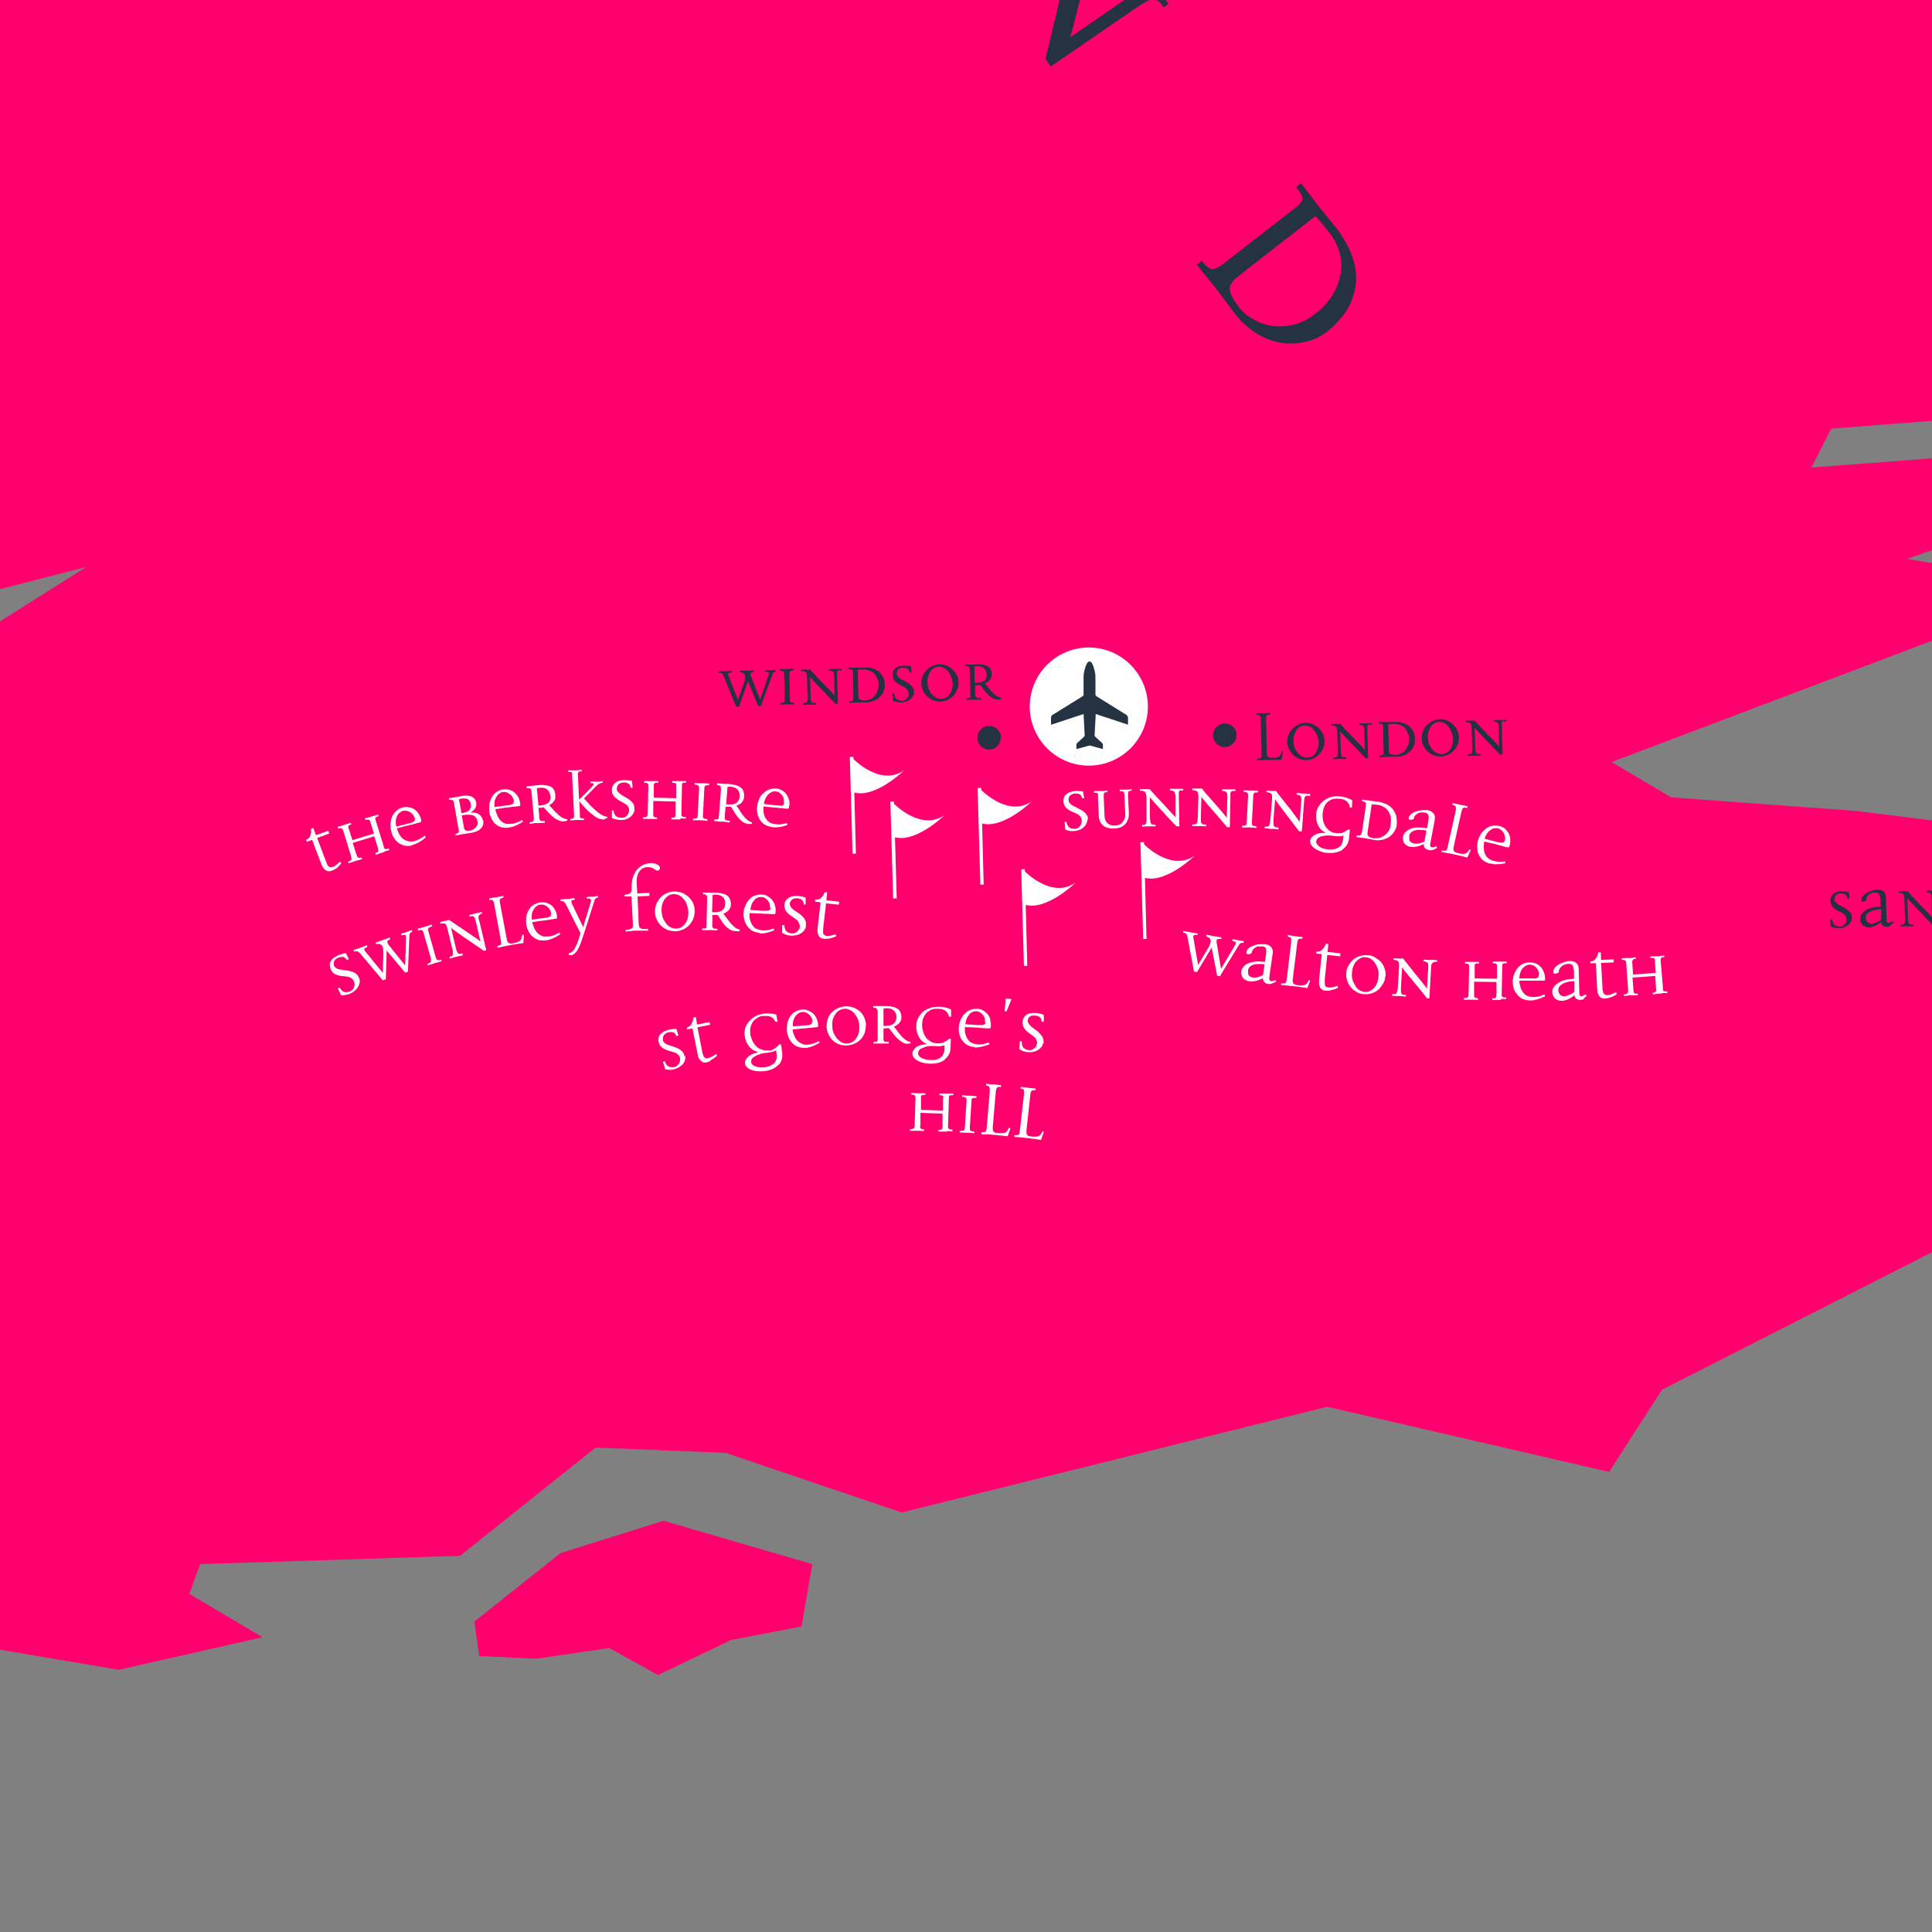 <?xml version="1.0" encoding="UTF-8"?>
<svg xmlns="http://www.w3.org/2000/svg" id="Layer_3" version="1.1" viewBox="0 0 700 700">
  <rect x="0" y="0" width="700" height="700" fill="#808080" stroke="none"/>
  <!-- Generator: Adobe Illustrator 29.2.0, SVG Export Plug-In . SVG Version: 2.1.0 Build 108)  -->
  <defs>
    <style>
      .st0 {
        fill: none;
      }

      .st1 {
        fill: #253242;
      }

      .st2 {
        fill: #fff;
      }

      .st3 {
        fill: #ff006e;
      }
    </style>
  </defs>
  <g>
    <polygon class="st3" points="794 74.8 846.1 17.9 852.9 -61.6 851 -172.5 765.6 -256 589.2 -270.3 558.3 -196.1 500.5 -219.7 484.8 -255 544.7 -322.7 512 -421.3 446.5 -470 393.4 -522.1 309.8 -511.6 311 -519.1 396.3 -534.3 486.9 -485.7 496.6 -495.5 449.5 -558.3 404.8 -636.8 430.6 -674.4 394.5 -682 390.6 -708.1 360.1 -721.3 335.6 -790 205 -848.7 195.2 -836.3 197.2 -872.4 172.6 -884.2 162.8 -931.4 148.1 -979.5 130.5 -1046.6 60.6 -989.3 63 -898.3 -108.4 -867.4 -268.7 -776.9 -242.6 -745.8 -281.9 -678.1 -265 -643.6 -219.9 -641.7 -196.5 -656.5 -175.9 -686 -131.7 -684 -122.9 -644.7 -120.9 -593.7 -144.5 -553.4 -134.5 -517.5 -169 -511.2 -191.6 -429.7 -125.8 -369.9 -143.5 -348.3 -193.5 -407.2 -222 -390.5 -180.8 -337.5 -188.2 -332.2 -206.3 -350.2 -251.5 -369.9 -301.5 -348.6 -328 -358.1 -354.6 -366.1 -353.6 -346.3 -408.5 -331.6 -448.8 -288.4 -485.1 -226.5 -545 -184.3 -542.6 -167.6 -510.4 -179.5 -492.6 -161.4 -478.3 -197.5 -417.8 -209.6 -388.9 -184.3 -376.1 -127.4 -376.1 -75.3 -432.1 19.9 -489.1 67 -551.9 90.6 -609.8 107.2 -661.8 142.6 -662.4 164.2 -607.7 178.3 -649 212 -617.6 215.2 -574.4 226 -616.7 235.8 -600.9 255.5 -539.1 245.7 -513.6 217.2 -462.2 229.1 -447.8 259.4 -416.2 277.1 -360.4 252.5 -342.2 252.6 -324.5 300.6 -295.6 325.2 -217.1 337.9 -169 276.1 -111.1 268.2 -55.1 215.2 -37.5 223.1 31.3 205.4 -43.4 252.5 -80.7 272.2 -149.5 333.7 -164.1 398.8 -230.9 409.6 -332.9 394.9 -430.1 417.5 -437 462.6 -463.5 476.4 -491.8 469.7 -508.7 569.6 -571.5 649.1 -623.5 736.5 -731.5 777.7 -751.1 822.7 -715.8 819.9 -667.7 798.3 -665.7 829.8 -660.8 868 -622.3 836.1 -623.5 785.6 -563.6 756.1 -550.9 723.7 -499.8 719.2 -415.6 720.8 -360.4 735.5 -301.5 766 -290.4 726.7 -257.4 706.1 -272.1 684.5 -250.5 625.6 -199.3 587 -50.2 590.2 -26.7 593.2 43 605 95.1 593.2 68.6 577.5 72.5 566.7 166.7 563.7 215.8 524.5 262.9 526.4 326.7 548 480.9 509.7 583 533.3 602.2 503.5 699.8 453.8 737.5 457.6 735.1 422.4 820.5 379.2 819.5 337.9 821.5 299.7 827.1 276.1 735.1 301.6 672.3 293.8 605.5 288.9 583.9 276.1 705.7 230 714.5 206.4 690.9 202.5 716.5 193.6 707.5 165.5 656.3 169.4 663.5 155.3 764.6 147.5 777.2 118 758.5 113.5 771.3 79.8 794 74.8"></polygon>
    <polygon class="st3" points="203.1 562.7 171.9 587.5 173.6 600 194.2 601 220.7 597.1 238.4 606.9 264.9 594.2 290.4 589.3 294.3 566.7 240.4 551 203.1 562.7"></polygon>
    <path class="st1" d="M419.9.6c-.6-.5-1.2-.8-1.9-.8-.6,0-1.4.1-2.2.5-.8.4-1.8,1-2.9,1.7l-32.2,22.1-1.9-2.8c.2-1,.7-2.7,1.3-5.3.6-2.6,1.3-5.6,2.1-8.9.8-3.4,1.6-6.9,2.5-10.7.9-3.8,1.7-7.3,2.5-10.6.8-3.3,1.5-6.2,2.1-8.6.6-2.4,1.1-4,1.5-4.8l-21.1,14.5c-1.8,1.2-3.1,2.2-4.1,3.1-.9.8-1.5,1.7-1.8,2.5-.3.8-.3,1.6,0,2.5.3.9.9,1.9,1.8,3.1l-1.7,1.2-3.5-5.5-2.7-3.9-3.9-5.2,1.7-1.2c.7,1.1,1.5,1.9,2.2,2.5.7.6,1.5.8,2.3.8.8,0,1.8-.4,3-1,1.2-.6,2.7-1.5,4.4-2.8l20.9-14.4c2.7-1.9,4.2-3.5,4.5-4.9.3-1.4-.5-3.4-2.2-6l1.8-1.3,3.4,5.2,3.3,4.8c-.2.8-.6,2.5-1.2,5-.6,2.5-1.3,5.3-2,8.6-.8,3.3-1.6,6.7-2.4,10.4-.8,3.6-1.7,7.1-2.4,10.2-.8,3.2-1.5,6-2.1,8.4-.6,2.4-1.1,3.9-1.4,4.6l22.8-15.7c2.1-1.5,3.3-2.8,3.5-4.1.2-1.3-.4-3-1.8-5l1.8-1.3,3.3,5.1,2.7,4,3.5,4.8-1.8,1.3c-.7-1.1-1.4-1.9-2-2.4"></path>
    <path class="st1" d="M483.4,117.9c-2.9,2.9-6,4.8-9.4,5.7-3.3.9-6.7,1.1-9.9.6-3.3-.6-6.4-1.8-9.3-3.7-2.9-1.9-5.4-4.2-7.5-7l-6.9-9.2-6.8-8.4,1.8-1.4c1.6,2,2.9,3,3.9,3,1,0,2.4-.7,4.2-2.1l26.2-20.4c1.6-1.3,2.3-2.4,2.2-3.3-.2-.9-.9-2.2-2.3-3.9l1.8-1.4,5.9,7.7,6.9,8.6c1.9,2.4,3.5,5,4.8,7.9,1.3,2.8,2.1,5.8,2.3,8.8.2,3.1-.3,6.1-1.5,9.2-1.1,3.1-3.2,6.1-6.2,9.1M476.8,113.5c2.5-2,4.5-4.2,6-6.6,1.5-2.4,2.4-4.9,2.9-7.5.5-2.6.3-5.1-.3-7.7-.7-2.6-1.9-5-3.8-7.4-.9-1.1-1.6-2.1-2.2-2.8-.6-.8-1.5-1.8-2.8-3.2l-28.1,21.9c-2.2,1.7-3.2,3.4-2.9,5,.3,1.6,1.4,3.6,3.3,6.1,1.3,1.7,3,3.2,5.2,4.4,2.1,1.2,4.4,2,6.9,2.4,2.5.3,5.1.2,7.8-.5,2.7-.7,5.4-2,7.9-4.1"></path>
    <path class="st2" d="M415.9,256c0,11.8-9.6,21.4-21.4,21.4s-21.4-9.6-21.4-21.4,9.6-21.4,21.4-21.4,21.4,9.6,21.4,21.4"></path>
    <path class="st1" d="M408.7,262.6v-2.5c0-.4-.2-.8-.6-1.1l-10.8-6.7c-.2-.2-.4-.4-.4-.7v-6.6c0-1.1-.9-5.3-2-5.3h-.3c-1.1,0-2,4.2-2,5.3v6.6c0,.3-.1.5-.4.7l-10.8,6.7c-.4.2-.6.6-.6,1.1v2.5l11.8-3.9.4,7.6c0,.3-.1.5-.4.8l-2.2,2c-.3.3-.4.4-.4.7v1.6l4.8-1.3,4.8,1.3v-1.6c0-.3-.2-.5-.4-.7l-2.2-2c-.3-.3-.5-.5-.4-.8l.4-7.6,11.8,3.9Z"></path>
    <path class="st2" d="M449.4,341.8c-.2.1-.5.5-.9,1.2l-6.5,10.7-1-.2-2-10.2-5.3,8.9-1.1-.2-2.3-12.2c0-.6-.2-1-.4-1.3-.2-.3-.6-.5-1.2-.6v-.6c0,0,2.1.4,2.1.4l1.2.2,1.9.3v.6c-.7-.1-1.1-.1-1.3,0-.2.1-.3.5-.2,1.1l1.7,9.7,3.7-6.2c.8-1.3,1-2.2.8-2.9-.2-.6-.7-1-1.5-1.2v-.6c0,0,2.2.4,2.2.4l1.7.3,1.5.2v.6c-.6,0-1.1,0-1.4.1s-.4.6-.3,1.1l1.6,9.6,5-8.4c.3-.5.4-.9.4-1.1,0-.2-.5-.4-1.3-.6v-.6c.1,0,1.8.3,1.8.3l1.1.2,1.2.2v.6c-.5,0-.8,0-1,.1"></path>
    <path class="st2" d="M460.9,356.3c-.4.2-.9.3-1.4.2-.6,0-1-.3-1.4-.7-.4-.4-.5-.8-.5-1.4-1.6.8-2.9,1.2-4,1.2-1,0-1.9-.2-2.5-.6-.6-.4-1-.9-1.2-1.6-.2-.6-.2-1.2-.1-1.7.1-.6.4-1.1.8-1.5.4-.5,1-.9,1.7-1.2.7-.3,1.6-.5,2.6-.6,1-.1,2.2,0,3.4.1l.4-2.6c.1-1,.1-1.7,0-2.2-.2-.5-.6-.7-1.3-.8-.5,0-1,0-1.5,0-.5,0-.8.2-1.2.5-.3.2-.6.5-.8.8-.2.3-.3.6-.4,1,0,.1,0,.2-.2.3-.1,0-.3.1-.5.2-.2,0-.3,0-.5,0-.2,0-.3,0-.3,0-.2,0-.3-.1-.4-.3,0-.2,0-.3,0-.5,0-.2.1-.4.2-.6.1-.2.2-.4.4-.5.3-.3.6-.6,1.1-.8.5-.2.9-.4,1.5-.6s1.1-.3,1.7-.3c.6,0,1.2,0,1.8,0,1,.1,1.8.5,2.3,1.1.5.6.7,1.4.5,2.4l-1.1,7.6c0,.3,0,.6-.1.9,0,.3,0,.5,0,.7,0,.2.1.4.2.5.1.1.3.2.6.2.2,0,.4,0,.6-.1s.5-.2.8-.3l.3.5c-.5.3-.9.5-1.4.7M458.3,349.4c-1.8-.2-3.3-.2-4.3.2-1.1.4-1.7,1.1-1.8,1.9,0,.4,0,.8,0,1.2.1.5.3.8.7,1.1.4.3,1,.4,1.7.4.8,0,1.8-.3,3-.9l.6-4Z"></path>
    <path class="st2" d="M473.7,358l-2.7-.4-4.4-.5-2.4-.2v-.6c.9.1,1.4,0,1.6-.2.2-.2.3-.6.4-1.3l1.6-13.2c0-.8,0-1.3,0-1.6-.1-.3-.5-.5-1.2-.6v-.6c0,0,1.9.3,1.9.3l1.4.2,2,.2v.6c-.7,0-1.2,0-1.4.2-.3.2-.4.7-.5,1.5l-1.6,12.9c-.1.9,0,1.4.3,1.7.3.3.9.5,1.8.6.9.1,1.6,0,2.2-.1.6-.2,1.1-.8,1.5-1.8l.5.2-1.1,2.9Z"></path>
    <path class="st2" d="M481.8,358.9c-.8.1-1.4.1-1.9,0-.5-.1-.9-.3-1.2-.6-.3-.3-.5-.6-.6-1-.1-.3-.2-.7-.2-1.1,0-.4,0-.6,0-.9l1-9.6-2-.2v-.7c.9,0,1.6-.1,2.1-.7.6-.5,1-1.2,1.4-2.1h.9c0,0-.3,2.9-.3,2.9l4.6.5v1.1c-.1,0-4.7-.5-4.7-.5l-.9,8.7c0,.6,0,1.1,0,1.6,0,.5.1.9.4,1.1.3.3.7.4,1.4.4.6,0,1.6-.2,2.8-.6l.2.7c-1.1.5-2.1.8-2.8.9"></path>
    <path class="st2" d="M501.9,353.7c0,1-.3,1.9-.8,2.7-.5.8-1,1.6-1.7,2.2-.7.6-1.5,1-2.4,1.3-.9.3-1.8.4-2.8.3-1,0-1.9-.3-2.7-.8-.8-.5-1.5-1-2.1-1.7-.6-.7-1-1.5-1.3-2.4-.3-.9-.4-1.8-.3-2.8,0-1,.3-1.9.8-2.7.5-.8,1-1.5,1.7-2.1.7-.6,1.5-1,2.4-1.3.9-.3,1.8-.4,2.8-.3,1,0,1.9.3,2.7.8.8.5,1.6,1,2.2,1.7.6.7,1,1.5,1.3,2.4.3.9.4,1.8.3,2.8M499.5,352.9c0-.9-.2-1.7-.5-2.4-.3-.8-.7-1.4-1.1-2-.5-.6-1-1-1.6-1.3-.6-.3-1.3-.4-1.9-.4-.7,0-1.3.2-1.9.6-.6.4-1.1.8-1.5,1.4-.4.6-.7,1.3-.9,2-.2.8-.3,1.6-.3,2.5,0,.9.2,1.7.5,2.4.3.7.7,1.4,1.1,2,.5.6,1,1,1.6,1.3.6.3,1.3.4,1.9.4.7,0,1.3-.2,1.9-.6.6-.4,1.1-.8,1.5-1.4.4-.6.7-1.3.9-2.1s.3-1.6.3-2.5"></path>
    <path class="st2" d="M519.4,348.7c-.2,0-.4.1-.5.3-.1.1-.2.3-.3.6,0,.3,0,.6-.1,1l-.6,11.1h-.9c-.2-.3-.5-.7-1-1.3-.5-.6-1-1.3-1.6-2-.6-.8-1.3-1.6-2-2.4-.7-.9-1.3-1.7-2-2.4-.6-.8-1.1-1.4-1.6-2-.4-.6-.7-1-.8-1.2l-.4,7.3c0,.6,0,1.1,0,1.5,0,.4.1.6.2.8.1.2.3.4.6.4.3,0,.6.1,1,.1v.6s-1.9-.2-1.9-.2h-1.3c0,0-1.8-.1-1.8-.1v-.6c.4,0,.7,0,1,0,.3,0,.4-.2.6-.4.1-.2.2-.5.3-.9,0-.4.1-.9.2-1.5l.4-7.2c0-.9,0-1.6-.3-1.9-.3-.3-.8-.5-1.7-.5v-.6s1.8.1,1.8.1h1.7c.2.3.5.7.9,1.2.5.6,1,1.2,1.6,2,.6.7,1.2,1.5,1.9,2.4.7.8,1.3,1.6,1.9,2.3.6.7,1.1,1.4,1.5,1.9.4.6.7.9.8,1.1l.5-7.9c0-.7,0-1.2-.3-1.5-.3-.3-.7-.4-1.4-.5v-.6s1.8.1,1.8.1h1.4c0,0,1.7.1,1.7.1v.6c-.4,0-.7,0-.9,0"></path>
    <path class="st2" d="M543.8,362.3h-1.3s-1.8,0-1.8,0v-.6c.6,0,1,0,1.2-.2.2-.2.3-.6.3-1.3v-4.4c0,0-8.1-.1-8.1-.1v4.3c0,.7,0,1.1.1,1.3.2.2.6.3,1.3.4v.6s-2-.1-2-.1h-1.3s-1.8,0-1.8,0v-.6c.7,0,1.2,0,1.4-.3.2-.2.3-.6.3-1.3l.2-9.5c0-.5,0-.9-.2-1.1-.2-.2-.6-.3-1.3-.3v-.6s2.1,0,2.1,0h1.4s1.6,0,1.6,0v.6c-.4,0-.7,0-.9,0-.2,0-.4.1-.5.2,0,.1-.2.2-.2.4,0,.2,0,.4,0,.6v4.2c0,0,8.1.1,8.1.1v-4.3c0-.5,0-.9-.2-1-.2-.2-.6-.3-1.3-.3v-.6s1.6,0,1.6,0h1.4s2,0,2,0v.6c-.4,0-.7,0-.9,0s-.3.1-.5.2c0,.1-.1.2-.2.4,0,.1,0,.3,0,.5l-.2,9.8c0,.3,0,.5,0,.7,0,.2,0,.4.2.5.1.1.3.2.5.3.2,0,.5,0,.9,0v.6s-1.9-.1-1.9-.1Z"></path>
    <path class="st2" d="M554.5,362.5c-1.5,0-2.7-.4-3.6-1-.9-.7-1.6-1.5-2.1-2.5-.4-1-.7-2-.7-3,0-1.1.1-2.1.5-3,.3-.9.8-1.7,1.3-2.3.5-.6,1.2-1.1,1.9-1.5.7-.3,1.5-.5,2.3-.5.9,0,1.7.1,2.4.4.7.3,1.3.8,1.8,1.3.5.5.8,1.2,1.1,1.9.3.7.4,1.5.4,2.2,0,.5,0,.8-.2.8-.1,0-.3,0-.5,0-.6,0-1.3,0-2,0-.7,0-1.5,0-2.2,0-.8,0-1.5,0-2.3,0-.8,0-1.4,0-2.1,0,0,.5,0,1,.2,1.5.1.6.3,1.1.5,1.7.3.5.6,1,1,1.5.4.5,1,.8,1.7,1,.7.2,1.5.3,2.4.2.9,0,2.1-.4,3.3-.9l.2.7c-2.1,1-3.9,1.5-5.4,1.5M557.6,353.2c0-.4,0-.9-.2-1.3-.2-.5-.4-.9-.7-1.2-.3-.4-.7-.7-1.1-.9-.5-.2-.9-.3-1.4-.3-.5,0-1,.2-1.4.4-.4.3-.8.6-1.2,1-.3.4-.6,1-.8,1.6s-.3,1.3-.3,2h4.4c.5,0,1,0,1.3,0,.3,0,.6,0,.8-.2.2-.1.4-.2.4-.4,0-.1.1-.3.1-.6"></path>
    <path class="st2" d="M574.1,361.8c-.4.3-.8.4-1.4.5-.6,0-1.1-.1-1.5-.4-.4-.3-.7-.7-.7-1.3-1.4,1.1-2.7,1.7-3.7,1.9-1,.2-1.9.1-2.5-.2-.7-.3-1.2-.7-1.5-1.4-.3-.6-.4-1.2-.4-1.7,0-.6.2-1.1.6-1.6.3-.5.8-1,1.5-1.4.6-.4,1.4-.8,2.4-1.1,1-.3,2.1-.4,3.4-.5v-2.6c-.1-1-.3-1.7-.5-2.2-.3-.4-.7-.6-1.5-.6-.5,0-1,.1-1.5.3-.4.2-.8.4-1.1.7-.3.3-.5.6-.7.9-.2.3-.2.7-.2,1,0,.1,0,.2-.2.3-.1,0-.3.2-.4.2s-.3.1-.5.2c-.2,0-.3,0-.3,0-.2,0-.4,0-.5-.2,0-.1-.1-.3-.1-.5,0-.2,0-.4.1-.6,0-.2.2-.4.3-.6.2-.3.5-.7.9-1,.4-.3.9-.6,1.3-.8.5-.2,1-.4,1.6-.6.6-.2,1.1-.3,1.7-.3,1,0,1.9.2,2.4.7.6.5.9,1.3.9,2.3l.2,7.6c0,.3,0,.6,0,.9,0,.3,0,.5.1.7,0,.2.2.3.3.5.1.1.3.1.6,0,.2,0,.4-.1.6-.2.2-.1.5-.3.7-.4l.4.5c-.4.4-.8.7-1.2,1M570.3,355.5c-1.8,0-3.2.4-4.2,1-1,.6-1.5,1.3-1.5,2.2,0,.4.1.8.3,1.2.2.4.5.7.9.9.4.2,1,.2,1.8,0s1.7-.6,2.8-1.4v-4Z"></path>
    <path class="st2" d="M583.1,361.5c-.7.2-1.4.3-1.9.3-.5,0-.9-.2-1.3-.4-.3-.3-.6-.5-.7-.9-.2-.3-.3-.7-.4-1,0-.4-.1-.6-.1-.9l-.5-9.6h-2c0,.1,0-.6,0-.6.8,0,1.4-.4,1.9-1,.5-.6.8-1.4,1-2.3h.9s.1,2.7.1,2.7l4.6-.2v1.1c0,0-4.6.2-4.6.2l.5,8.7c0,.6,0,1.1.2,1.6,0,.5.3.8.6,1.1.3.2.8.3,1.4.2.6,0,1.5-.4,2.7-1l.3.7c-1,.7-1.9,1.1-2.7,1.3"></path>
    <path class="st2" d="M601.9,360h-1.3c0,.1-1.8.3-1.8.3v-.6c.5,0,.9-.2,1.1-.4.1-.2.2-.6.1-1.3l-.3-4.4-8.2.6.3,4.3c0,.7.2,1.1.3,1.3.2.2.6.3,1.3.2v.6s-1.9,0-1.9,0h-1.3c0,.1-1.8.3-1.8.3v-.6c.7,0,1.1-.2,1.3-.4.2-.2.2-.7.2-1.3l-.7-9.5c0-.5-.2-.9-.3-1.1-.2-.2-.6-.2-1.3-.2v-.6s2.1-.1,2.1-.1h1.4c0-.1,1.6-.3,1.6-.3v.6c-.3,0-.6,0-.8.2-.2,0-.3.2-.4.3,0,.1-.1.3-.1.4s0,.4,0,.6l.3,4.2,8.2-.6-.3-4.3c0-.5-.1-.9-.3-1-.2-.2-.6-.2-1.3-.1v-.6s1.6,0,1.6,0h1.4c0-.1,2-.3,2-.3v.6c-.4,0-.7,0-.8.1-.2,0-.3.2-.4.3,0,.1-.1.2-.1.4s0,.3,0,.5l.8,9.7c0,.3,0,.5,0,.7,0,.2.1.4.2.5.1.1.3.2.5.2.2,0,.5,0,.9,0v.6s-1.8,0-1.8,0Z"></path>
    <polygon class="st2" points="413.2 305.2 414.2 340.2 415.4 340.2 414.5 305.1 413.2 305.2"></polygon>
    <path class="st2" d="M414.3,305.7s9.9,10.4,18.6,4.3c0,0-10.5,10.3-18.3,8l-.3-12.2Z"></path>
    <polygon class="st2" points="370 315 371 350 372.2 350 371.3 314.9 370 315"></polygon>
    <path class="st2" d="M371.1,315.5s9.9,10.4,18.6,4.3c0,0-10.5,10.3-18.3,8l-.3-12.2Z"></path>
    <path class="st2" d="M394,296.8c0,.6-.2,1.2-.5,1.9-.4.6-.9,1.1-1.6,1.6-.7.4-1.6.7-2.6.8-1,.1-2.1,0-3.3-.5l-.3-2.8h.7c.2,1,.5,1.6,1,2,.5.4,1.2.5,2,.5.5,0,.9-.1,1.3-.4.3-.2.6-.6.8-.9.2-.3.3-.7.4-1.1,0-.4,0-.7,0-1.1-.2-.6-.5-1-.9-1.4-.4-.3-1-.7-1.9-1-1-.4-1.9-.9-2.6-1.5-.7-.6-1-1.3-1.2-2.3,0-.6,0-1.2.2-1.7.2-.6.6-1,1.2-1.4.6-.4,1.3-.7,2.2-.8.9-.2,2.1-.1,3.5,0l.4,2.5h-.7c-.2-.7-.5-1.2-.9-1.4s-.9-.3-1.5-.3c-.5,0-1,.1-1.5.4-.5.2-.8.6-.9,1-.2.5-.2.9-.1,1.3,0,.3.3.7.6,1,.3.3.6.6,1.1.8s.9.5,1.4.7c.8.4,1.5.8,2,1.1.5.4.9.7,1.2,1.1.3.4.5.7.6,1.1,0,.3.1.7.1,1.1"></path>
    <path class="st2" d="M409.3,286.6c-.2,0-.3.1-.4.2-.1.1-.2.3-.2.6,0,.3,0,.6,0,1l.3,5.9c0,1,0,1.8-.3,2.6-.3.7-.6,1.3-1.1,1.8-.5.5-1,.8-1.7,1.1-.7.2-1.4.4-2.1.4-.8,0-1.5,0-2.2-.2-.7-.2-1.3-.4-1.8-.8-.5-.4-.9-.9-1.2-1.5-.3-.6-.5-1.4-.5-2.4l-.3-6.6c0-.3,0-.5,0-.7,0-.2,0-.4-.1-.5,0-.1-.2-.2-.4-.3-.2,0-.5,0-.9,0v-.6s2,0,2,0h1.4c0,0,1.4-.2,1.4-.2v.6c-.6,0-1,.1-1.1.3-.2.2-.2.6-.2,1.2l.3,7.1c0,1.2.4,2.1,1.1,2.7.7.6,1.6.9,2.8.8.6,0,1.1-.2,1.6-.4.5-.2.8-.5,1.1-.9.3-.4.5-.8.7-1.3.2-.5.2-.9.2-1.4l-.3-6.7c0-.4,0-.8-.1-1,0-.2-.1-.4-.2-.5-.1-.1-.3-.2-.5-.2-.2,0-.5,0-.9,0v-.6s1.8,0,1.8,0h1.3c0,0,1.2-.2,1.2-.2v.6c-.2,0-.4,0-.6,0"></path>
    <path class="st2" d="M427.8,286.3c-.2,0-.4.2-.5.3-.1.1-.2.3-.2.6,0,.3,0,.6,0,1l.2,11.2h-1c-.2-.2-.5-.6-1.1-1.1-.5-.6-1.1-1.2-1.8-1.9-.7-.7-1.4-1.5-2.1-2.3-.8-.8-1.5-1.6-2.1-2.3-.7-.7-1.2-1.3-1.7-1.9-.5-.5-.8-.9-.9-1.1v7.3c.1.6.1,1.1.2,1.5,0,.4.1.6.3.8.1.2.3.3.6.4.3,0,.6,0,1,0v.6s-1.8,0-1.8,0h-1.3s-1.8.1-1.8.1v-.6c.4,0,.7,0,.9-.1.2,0,.4-.2.5-.4.1-.2.2-.5.2-.9,0-.4,0-.9,0-1.5v-7.2c-.1-.9-.3-1.6-.6-1.9-.3-.3-.9-.4-1.8-.4v-.6s1.8,0,1.8,0h1.7c.2.2.5.5,1,1.1.5.5,1.1,1.2,1.7,1.9.7.7,1.4,1.4,2.1,2.2.7.8,1.4,1.5,2,2.2.6.7,1.2,1.3,1.7,1.8.5.5.8.9.9,1.1v-7.9c-.1-.7-.3-1.2-.5-1.5-.3-.3-.8-.4-1.5-.4v-.6s1.7,0,1.7,0h1.4s1.7,0,1.7,0v.6c-.4,0-.7,0-.9,0"></path>
    <path class="st2" d="M446.5,286.6c-.2,0-.4.2-.5.3-.1.1-.2.3-.2.6,0,.3,0,.6,0,1l-.2,11.2h-1c-.2-.2-.5-.6-1-1.2-.5-.6-1.1-1.2-1.7-2-.6-.7-1.3-1.5-2.1-2.4-.7-.8-1.4-1.6-2-2.3s-1.2-1.4-1.6-1.9c-.5-.6-.7-.9-.9-1.2l-.2,7.3c0,.6,0,1.1,0,1.5,0,.4.1.6.3.8.1.2.3.3.6.4.3,0,.6,0,1,.1v.6s-1.9-.1-1.9-.1h-1.3s-1.8,0-1.8,0v-.6c.4,0,.7,0,1,0,.2,0,.4-.2.6-.4.1-.2.2-.5.3-.9,0-.4,0-.9.1-1.5l.2-7.2c0-.9-.1-1.6-.4-1.9-.3-.3-.9-.5-1.8-.5v-.6s1.8,0,1.8,0h1.7c.2.2.5.6.9,1.2.5.6,1,1.2,1.7,1.9.6.7,1.3,1.5,2,2.3.7.8,1.4,1.6,2,2.3.6.7,1.1,1.3,1.6,1.9.5.5.7.9.8,1.1l.2-7.9c0-.7-.1-1.2-.4-1.5-.3-.3-.8-.4-1.5-.4v-.6s1.7,0,1.7,0h1.4s1.7,0,1.7,0v.6c-.4,0-.7,0-.9,0"></path>
    <path class="st2" d="M454.5,287.2c-.2.2-.4.5-.4,1l-.5,9.5c0,.3,0,.6,0,.8,0,.2,0,.4.2.5.1.1.3.2.5.3.2,0,.5,0,.9.1v.6s-2-.2-2-.2h-1.3c0,0-1.9,0-1.9,0v-.6c.8,0,1.3,0,1.4-.2.2-.2.3-.6.3-1.2l.5-9.4c0-.5,0-.9-.2-1.1-.2-.2-.6-.4-1.4-.4v-.6s1.9.1,1.9.1h1.3c0,0,2,.1,2,.1v.6c-.6,0-1.1,0-1.3.2"></path>
    <path class="st2" d="M473.4,288.3c-.2,0-.4.1-.5.3-.1.1-.2.3-.3.6,0,.3,0,.6-.1.9l-.8,11.1h-1c-.2-.3-.5-.7-1-1.3-.5-.6-1-1.3-1.6-2.1-.6-.8-1.2-1.6-1.9-2.5-.7-.9-1.3-1.7-1.9-2.5-.6-.8-1.1-1.4-1.5-2-.4-.6-.7-1-.8-1.2l-.6,7.3c0,.6,0,1.1,0,1.5s0,.6.2.9c.1.2.3.4.6.4.2,0,.6.1,1,.2v.6s-1.9-.2-1.9-.2h-1.3c0-.1-1.8-.2-1.8-.2v-.6c.4,0,.7,0,1,0,.3,0,.4-.2.6-.4.1-.2.2-.5.3-.9,0-.4.1-.9.2-1.5l.6-7.2c0-.9,0-1.6-.3-1.9-.3-.3-.8-.5-1.7-.6v-.6s1.8.2,1.8.2h1.7c.1.3.4.7.9,1.3.4.6,1,1.2,1.6,2,.6.8,1.2,1.6,1.9,2.4.7.8,1.3,1.6,1.8,2.4.6.7,1.1,1.4,1.5,2,.4.6.7.9.8,1.1l.6-7.9c0-.7,0-1.2-.3-1.5-.3-.3-.7-.4-1.4-.5v-.6s1.8.2,1.8.2h1.4c0,.1,1.7.2,1.7.2v.6c-.4,0-.7,0-.9,0"></path>
    <path class="st2" d="M486.4,307.9c-1.4.9-3.2,1.3-5.5,1.1-.8,0-1.6-.2-2.4-.5-.8-.3-1.6-.7-2.2-1.1-.6-.5-1.1-1-1.4-1.6-.3-.6-.3-1.2,0-1.9.2-.4.5-.7.8-1,.4-.3.8-.5,1.3-.7.5-.2,1-.3,1.6-.4.6,0,1.2,0,1.8,0-1.4-.7-2.3-1.6-2.9-2.9-.6-1.3-.8-2.7-.6-4.2.1-1,.4-1.8.9-2.6.5-.7,1-1.4,1.7-1.9.6-.5,1.3-.9,2.1-1.2.7-.3,1.4-.4,2.1-.5,1.3,0,2.6,0,3.7.4,1.1.3,2,.7,2.6,1.1l-.2,2.6h-.7c-.1-.7-.3-1.2-.6-1.6-.2-.4-.5-.7-.9-.9-.3-.2-.7-.4-1.1-.5-.4-.1-.8-.2-1.3-.2-.8-.1-1.5,0-2.2.1-.7.2-1.3.5-1.9,1-.6.5-1,1.1-1.3,1.8-.3.7-.5,1.6-.6,2.6,0,.9,0,1.7.2,2.5.2.8.5,1.5.9,2.1.4.6.9,1.1,1.4,1.5.6.4,1.2.7,1.9.8.3,0,.7.1,1,.1.3,0,.7,0,1.1,0,.4,0,.8-.2,1.2-.4.4-.2.9-.5,1.5-.9h.7c0,0-.3,3.1-.3,3.1-.2,1.8-1,3.1-2.4,4.1M486.6,302.8c-.2,0-.6.2-1.3.2-.7,0-1.5,0-2.5-.2-.6,0-1.2-.1-1.8-.1-.6,0-1.2.1-1.7.2-.6.1-1,.3-1.4.5-.4.2-.7.5-.8.8-.3.5-.3,1,0,1.5.2.4.6.8,1,1.1.5.3,1,.6,1.7.7.7.2,1.3.3,2,.3,1.3,0,2.4-.2,3.3-.8.9-.6,1.3-1.5,1.5-2.7l.2-1.7Z"></path>
    <path class="st2" d="M506.1,298.1c0,1.2-.3,2.2-.8,3-.5.9-1.2,1.5-1.9,2.1-.8.5-1.7.9-2.7,1.1-1,.2-2,.2-2.9,0l-3.2-.6-3.1-.4v-.6c.8.1,1.3,0,1.5-.2.2-.2.4-.6.5-1.3l1.4-9.4c0-.6,0-1-.2-1.1-.2-.2-.6-.3-1.2-.4v-.6c0,0,2.8.4,2.8.4l3.1.4c.9.1,1.7.4,2.5.7.8.3,1.6.8,2.2,1.4.6.6,1.1,1.3,1.5,2.2.4.9.5,1.9.5,3.1M503.9,298.5c.1-.9.1-1.8,0-2.5-.2-.8-.5-1.5-.9-2.1-.4-.6-.9-1.1-1.6-1.5-.6-.4-1.4-.7-2.2-.8-.4,0-.7-.1-1-.1-.3,0-.7,0-1.2-.1l-1.5,10.1c-.1.8,0,1.3.4,1.6.4.3,1,.5,1.9.6.6,0,1.3,0,1.9-.1.7-.2,1.3-.5,1.9-.9.6-.4,1.1-1,1.5-1.6.4-.7.7-1.5.8-2.4"></path>
    <path class="st2" d="M519.1,307.9c-.4.2-.9.2-1.4.1-.6-.1-1-.3-1.4-.7-.4-.4-.5-.9-.4-1.5-1.6.8-3,1.1-4,1.1-1,0-1.9-.3-2.4-.7-.6-.4-1-1-1.1-1.6-.2-.7-.2-1.2,0-1.7.1-.5.4-1,.9-1.5.4-.4,1-.8,1.7-1.1.7-.3,1.6-.5,2.6-.5,1,0,2.2,0,3.4.3l.5-2.6c.2-1,.2-1.7,0-2.2-.2-.5-.6-.8-1.3-.9-.5,0-1-.1-1.5,0-.5,0-.9.2-1.2.4-.3.2-.6.5-.8.7-.2.3-.4.6-.4,1,0,.1,0,.2-.2.3-.1,0-.3.1-.5.2-.2,0-.3,0-.5,0-.2,0-.3,0-.3,0-.2,0-.3-.1-.4-.3,0-.2,0-.3,0-.5,0-.2.1-.4.3-.6s.3-.4.4-.5c.3-.3.7-.5,1.1-.8.5-.2,1-.4,1.5-.5.5-.1,1.1-.2,1.7-.3.6,0,1.2,0,1.7,0,1,.2,1.8.6,2.3,1.2.5.6.6,1.4.4,2.5l-1.4,7.5c0,.3-.1.6-.2.9,0,.3,0,.5,0,.7,0,.2,0,.4.2.5.1.1.3.2.6.2.2,0,.4,0,.6-.1.2,0,.5-.1.8-.3l.3.6c-.5.3-.9.5-1.4.7M516.8,300.9c-1.8-.3-3.3-.3-4.3,0-1.1.4-1.7,1-1.9,1.9,0,.4,0,.8,0,1.3,0,.5.3.8.7,1.1.4.3,1,.4,1.7.5.8,0,1.8-.2,3.1-.8l.7-4Z"></path>
    <path class="st2" d="M531.6,310.7l-2.7-.7-4.3-.9-2.3-.4v-.6c.9.2,1.5.2,1.7,0,.2-.2.4-.6.5-1.2l2.9-13c.2-.7.2-1.3,0-1.6-.1-.3-.5-.6-1.1-.7v-.6c.1,0,2,.4,2,.4l1.4.3,2,.4v.6c-.8-.1-1.2-.1-1.5,0-.3.2-.5.6-.7,1.4l-2.8,12.7c-.2.9-.1,1.4.2,1.7.3.3.9.5,1.7.7.8.2,1.6.2,2.2.1.6-.1,1.2-.7,1.6-1.6l.5.3-1.3,2.8Z"></path>
    <path class="st2" d="M539.8,312.9c-1.4-.4-2.5-1-3.2-1.9-.7-.9-1.2-1.9-1.3-3-.2-1.1-.1-2.1.1-3.1.3-1.1.7-2,1.2-2.8.5-.8,1.2-1.4,1.8-1.9.7-.5,1.4-.8,2.2-1,.8-.1,1.6-.1,2.4,0,.8.2,1.6.5,2.2,1,.6.5,1,1.1,1.4,1.7.3.6.5,1.3.6,2.1,0,.8,0,1.5-.2,2.3-.1.5-.3.7-.4.7-.1,0-.3,0-.5,0-.6-.1-1.2-.3-1.9-.5-.7-.2-1.4-.4-2.2-.6-.7-.2-1.5-.4-2.2-.5-.7-.2-1.4-.3-2-.5-.1.4-.2.9-.2,1.5,0,.6,0,1.2.1,1.8.1.6.3,1.2.6,1.7.3.6.8,1,1.4,1.4.6.4,1.4.6,2.3.8.9.2,2.1.2,3.4,0v.7c-2.2.4-4.1.5-5.5,0M545.2,304.7c.1-.4.2-.9.1-1.3,0-.5-.2-.9-.4-1.4-.2-.4-.5-.8-.9-1.2-.4-.3-.8-.6-1.3-.7-.5-.1-1,0-1.4,0-.5.1-.9.4-1.4.7-.4.3-.8.8-1.2,1.3-.3.5-.6,1.1-.8,1.8l4.3,1.1c.5.1,1,.2,1.3.3.3,0,.6,0,.9,0,.2,0,.4-.1.5-.2.1-.1.2-.3.3-.6"></path>
    <path class="st2" d="M130.2,354.5c.2.6.2,1.2,0,1.9-.2.7-.5,1.4-1.1,2-.5.6-1.3,1.2-2.2,1.6-.9.4-2,.6-3.3.6l-1.2-2.5.7-.3c.5.9,1,1.4,1.6,1.6.6.2,1.3.1,2.1-.2.5-.2.8-.4,1.1-.8.2-.3.4-.7.5-1.1,0-.4.1-.8,0-1.2,0-.4-.2-.7-.4-1-.4-.5-.8-.8-1.3-1-.5-.2-1.2-.3-2.1-.4-1.1,0-2.1-.3-2.9-.6-.8-.3-1.4-.9-1.8-1.8-.3-.5-.4-1.1-.4-1.7,0-.6.2-1.2.6-1.7.4-.6,1-1.1,1.9-1.5.8-.5,1.9-.8,3.3-1.1l1.1,2.2-.7.3c-.5-.7-.9-1-1.3-1.1-.4,0-.9,0-1.6.2-.5.2-1,.4-1.3.8-.4.4-.6.8-.6,1.3,0,.5,0,.9.3,1.2s.5.5.8.7c.4.2.8.3,1.3.4.5,0,1,.2,1.5.2.9.1,1.7.2,2.3.4.6.2,1.1.4,1.5.6.4.3.7.5.9.8.2.3.4.6.5,1"></path>
    <path class="st2" d="M148.5,338.1c-.1.2-.2.7-.2,1.5l-.5,12.5-1,.3-6.7-8-.3,10.4-1.1.4-8-9.5c-.4-.4-.7-.8-1-.9-.3-.2-.8-.2-1.4,0l-.2-.6,1.9-.6,1.1-.4,1.8-.7.2.6c-.6.2-.9.4-1.1.6-.1.2,0,.6.4,1.1l6.3,7.7.2-7.2c0-1.5-.2-2.5-.7-2.9-.5-.5-1.1-.5-1.9-.3l-.2-.6,2-.7,1.7-.6,1.4-.5.2.6c-.5.2-.9.4-1,.7-.2.3,0,.7.3,1.2l6.1,7.6.3-9.8c0-.6,0-1-.2-1.2-.2-.2-.6-.1-1.4.1l-.2-.6,1.7-.5,1-.4,1.2-.4.2.6c-.4.1-.7.3-.8.6"></path>
    <path class="st2" d="M155.2,336.3c-.2.2-.2.6,0,1.1l2.6,9.2c0,.3.2.6.3.8,0,.2.2.3.3.4.1,0,.3.1.5.1.2,0,.5,0,.9-.2l.2.6-1.9.5-1.3.4-1.8.6-.2-.6c.7-.2,1.1-.4,1.3-.7.1-.2,0-.7,0-1.3l-2.6-9.1c-.1-.5-.3-.8-.6-1-.2-.2-.7-.1-1.4,0l-.2-.6,1.9-.5,1.3-.4,1.9-.6.2.6c-.6.2-1,.4-1.2.6"></path>
    <path class="st2" d="M173.8,331.5c-.2.1-.3.2-.4.4,0,.2-.1.4,0,.6,0,.3,0,.6.2.9l2.6,10.9-.9.2c-.2-.2-.7-.5-1.3-.9-.6-.4-1.3-.9-2.2-1.5-.8-.6-1.7-1.1-2.6-1.8-.9-.6-1.8-1.2-2.6-1.8-.8-.6-1.5-1-2.1-1.5-.6-.4-1-.7-1.1-.9l1.7,7.1c.1.6.3,1.1.4,1.4.1.3.3.6.5.8.2.2.4.2.7.2s.6,0,1-.1v.6c.1,0-1.7.4-1.7.4l-1.3.3-1.8.5v-.6c.2,0,.5-.2.8-.3.2-.1.4-.3.4-.5,0-.2,0-.5,0-.9,0-.4-.1-.9-.3-1.5l-1.7-7.1c-.2-.9-.5-1.5-.8-1.7-.3-.2-1-.2-1.8,0v-.6c-.1,0,1.6-.4,1.6-.4l1.6-.4c.2.1.6.4,1.2.8.6.4,1.3.9,2.1,1.4.8.5,1.6,1.1,2.5,1.7.9.6,1.7,1.2,2.5,1.7.8.5,1.4,1,2,1.4.6.4.9.7,1.1.9l-1.8-7.7c-.2-.7-.4-1.2-.7-1.4-.3-.2-.8-.2-1.5,0v-.6c-.1,0,1.6-.4,1.6-.4l1.3-.3,1.6-.4v.6c-.2,0-.5.2-.7.3"></path>
    <path class="st2" d="M189.5,341.7l-2.7.4-4.3.8-2.3.5v-.6c.7-.2,1.2-.4,1.3-.6.1-.3.1-.7,0-1.3l-2.4-13.1c-.1-.7-.3-1.3-.5-1.5-.2-.3-.6-.3-1.3-.2v-.6c-.1,0,1.7-.3,1.7-.3l1.4-.2,2-.4v.6c-.5.1-1,.3-1.2.6-.2.3-.2.8,0,1.6l2.4,12.8c.2.9.4,1.4.8,1.5.4.2,1,.2,1.8,0,.9-.1,1.6-.4,2.1-.8.5-.4.8-1.1.9-2.2h.6s-.2,3.1-.2,3.1Z"></path>
    <path class="st2" d="M197.9,340.7c-1.5.2-2.7,0-3.7-.5-1-.5-1.8-1.3-2.4-2.2-.6-1-.9-1.9-1.1-2.9-.2-1.1-.1-2.2,0-3.1.2-.9.5-1.8,1-2.5.4-.7,1-1.3,1.7-1.7.7-.4,1.4-.7,2.2-.8.9-.1,1.7-.1,2.4.1.7.2,1.4.6,1.9,1,.5.5,1,1,1.3,1.7.3.7.6,1.4.6,2.2,0,.5,0,.8,0,.8-.1,0-.3.1-.5.1-.6,0-1.2.2-2,.3-.7.1-1.5.2-2.2.3-.7.1-1.5.2-2.2.3-.7.1-1.4.2-2,.3,0,.4.2.9.4,1.5.2.6.4,1.1.8,1.6.3.5.7,1,1.2,1.3.5.4,1.1.7,1.8.8.7.1,1.5,0,2.4-.1.9-.2,2-.6,3.2-1.3l.3.6c-1.9,1.3-3.6,2-5.1,2.2M199.7,331c0-.4-.2-.8-.4-1.3-.2-.4-.5-.8-.9-1.1-.4-.3-.8-.6-1.3-.7-.5-.2-1-.2-1.5-.1-.5,0-.9.3-1.3.6-.4.3-.7.7-1,1.2-.3.5-.5,1-.6,1.6,0,.6-.1,1.3,0,2l4.4-.6c.5,0,1-.1,1.3-.2.3,0,.6-.2.8-.3.2-.1.3-.3.4-.4,0-.2,0-.4,0-.6"></path>
    <path class="st2" d="M215.8,325.5c-.2.2-.4.6-.6,1.4l-3.6,11.3c-.4,1.2-.8,2.3-1.1,3.3-.4,1-.8,1.9-1.2,2.6-.4.7-.9,1.3-1.4,1.6-.5.4-1.1.5-1.8.3v-.7c.4,0,.8-.2,1.2-.5.4-.3.7-.7,1-1.3.3-.6.7-1.3,1-2.2.3-.9.7-1.9,1-3.2l-5.1-10.1c-.1-.3-.3-.5-.4-.7-.1-.2-.3-.4-.4-.5-.2-.1-.3-.2-.5-.3-.2,0-.5,0-.8,0v-.6s2-.2,2-.2h1.2c0-.1,1.9-.3,1.9-.3v.6c-.5,0-.9.2-1.1.3-.2.2-.1.5.1,1.1l4.1,8.5,2.7-8.9c.2-.6.2-1,0-1.2-.2-.2-.6-.3-1.4-.2v-.6c0,0,1.7-.1,1.7-.1h1c0-.1,1.4-.3,1.4-.3v.6c-.3,0-.6.1-.8.3"></path>
    <path class="st2" d="M238.9,315.1c-.3.3-.6.5-.9.3-.3-.1-.7-.3-1.2-.7-.3-.2-.9-.4-1.6-.5-.7-.1-1.4,0-2.1.3-.7.3-1.3.9-1.8,1.8-.5.9-.7,2.2-.6,4l.2,3.4,4.4-.2v1.1s-4.3.2-4.3.2l.4,9.6c0,.6.1,1,.2,1.3.1.3.3.5.6.7.3.1.6.2,1,.2.4,0,1,0,1.6,0v.6s-3,0-3,0h-2.3c0,.1-2.8.3-2.8.3v-.6c.9,0,1.6-.2,2-.4.5-.2.7-.8.6-1.7l-.5-10h-2.5c0,.1,0-.6,0-.6.1,0,.3,0,.6-.1.3,0,.5-.1.8-.2.2-.1.5-.2.7-.4.2-.2.3-.4.4-.6,0-1.6,0-3,.3-4.2s.7-2.2,1.2-2.9c.5-.8,1.1-1.4,1.7-1.8.7-.5,1.3-.8,2-1,.7-.2,1.3-.3,1.9-.3.6,0,1.1.1,1.5.2.9.3,1.4.7,1.6,1.1.2.4.1.8-.1,1.1"></path>
    <path class="st2" d="M251.7,330.1c0,1-.2,1.9-.5,2.8-.4.9-.9,1.6-1.5,2.3-.6.7-1.4,1.2-2.3,1.6-.9.4-1.8.6-2.8.6-1,0-1.9-.2-2.8-.5-.9-.4-1.6-.9-2.3-1.5-.6-.6-1.2-1.4-1.6-2.3-.4-.9-.6-1.8-.6-2.8,0-1,.2-1.9.5-2.8.4-.9.9-1.6,1.5-2.3.6-.7,1.4-1.2,2.3-1.6.9-.4,1.8-.6,2.8-.6,1,0,1.9.2,2.8.5.9.4,1.6.9,2.3,1.5.7.6,1.2,1.4,1.6,2.2.4.9.6,1.8.6,2.8M249.3,329.5c-.1-.8-.4-1.6-.7-2.4-.3-.7-.8-1.3-1.3-1.8-.5-.5-1.1-.9-1.7-1.1-.6-.2-1.3-.3-2-.2-.7.1-1.3.3-1.8.8-.5.4-1,.9-1.3,1.5-.3.6-.6,1.3-.7,2.1-.1.8-.2,1.6,0,2.5.1.9.3,1.7.7,2.4.4.7.8,1.3,1.3,1.8.5.5,1.1.9,1.7,1.1.6.2,1.3.3,2,.2.7-.1,1.3-.3,1.8-.8.5-.4,1-.9,1.3-1.5.3-.6.6-1.3.7-2.1.1-.8.2-1.6,0-2.5"></path>
    <path class="st2" d="M266.8,337.4c-.6,0-1.2-.1-1.7-.3-.5-.2-1-.5-1.5-.9-.5-.4-.9-.8-1.2-1.2-.4-.5-.7-.9-1-1.4-.3-.4-.6-.9-.8-1.2-.2-.4-.5-.7-.6-.9-.3,0-.6,0-.9,0s-.7,0-1,0v3.3c-.1.4,0,.6,0,.9,0,.2.1.4.2.5.1.1.3.2.6.3.3,0,.6,0,1,0v.6s-2.3-.1-2.3-.1h-1.4s-1.8,0-1.8,0v-.6c.4,0,.7,0,.9,0,.2,0,.4,0,.5-.2.1-.1.2-.3.2-.5,0-.2,0-.5,0-.8l.2-9.1c0-.8,0-1.3-.3-1.5-.2-.2-.6-.3-1.2-.3v-.6s2.1,0,2.1,0h1.8c2,0,3.5.3,4.6.9,1,.6,1.6,1.7,1.6,3.2,0,.5,0,1-.2,1.4-.2.4-.4.7-.7,1-.3.3-.6.5-.9.7-.3.2-.6.3-.9.5.5.6.9,1.2,1.4,1.8.4.6.9,1.2,1.4,1.8.5.5,1,1,1.5,1.4.5.4,1.1.6,1.6.7v.6s-1,0-1,0ZM262.8,327.5c0-1.2-.4-2.1-1.2-2.7-.8-.6-1.9-.8-3.4-.6l-.2,6.3c1.8.1,3-.1,3.7-.7.7-.6,1.1-1.3,1-2.4"></path>
    <path class="st2" d="M275.3,338c-1.5-.1-2.7-.6-3.5-1.3s-1.5-1.6-1.9-2.7c-.4-1.1-.5-2.1-.5-3,0-1.1.3-2.1.7-3,.4-.9.9-1.6,1.4-2.2.6-.6,1.2-1.1,2-1.3.8-.3,1.5-.4,2.3-.4.9,0,1.6.2,2.3.6.7.4,1.2.8,1.7,1.4.4.6.8,1.2,1,2,.2.7.3,1.5.2,2.3,0,.5-.1.8-.3.8-.1,0-.3,0-.5,0-.6,0-1.3,0-2-.1-.7,0-1.5,0-2.2-.1-.8,0-1.5,0-2.3-.1-.8,0-1.4,0-2.1-.1,0,.4,0,1,0,1.5,0,.6.2,1.2.4,1.7.2.6.5,1.1.9,1.6.4.5.9.9,1.6,1.1.7.2,1.5.4,2.4.4.9,0,2.1-.2,3.4-.7l.2.7c-2.2.9-4,1.2-5.4,1.1M279,329c0-.4,0-.9-.1-1.3-.1-.5-.4-.9-.6-1.3-.3-.4-.7-.7-1.1-1-.4-.3-.9-.4-1.4-.4-.5,0-1,0-1.4.3-.5.2-.9.5-1.2,1-.4.4-.7.9-.9,1.5-.2.6-.4,1.2-.4,1.9l4.4.3c.5,0,1,0,1.3,0s.6,0,.9-.1c.2,0,.4-.2.5-.3,0-.1.1-.3.2-.6"></path>
    <path class="st2" d="M292,335.6c0,.6-.4,1.2-.8,1.7-.5.6-1.1,1-1.9,1.3-.8.3-1.7.4-2.7.4-1,0-2.1-.4-3.2-1v-2.8c.1,0,.8,0,.8,0,0,1,.3,1.7.7,2.2.4.4,1.1.7,1.9.8.5,0,.9,0,1.3-.2.4-.2.7-.4,1-.8.3-.3.5-.6.6-1,.1-.4.2-.7,0-1.1-.1-.6-.4-1.1-.7-1.5-.4-.4-.9-.8-1.7-1.3-1-.6-1.7-1.2-2.3-1.9-.6-.7-.8-1.5-.8-2.4,0-.6.2-1.2.5-1.7.3-.5.8-.9,1.4-1.2.6-.3,1.4-.5,2.4-.5.9,0,2.1.2,3.4.6v2.5s-.7,0-.7,0c0-.8-.3-1.4-.6-1.6-.3-.3-.8-.5-1.4-.6-.5-.1-1.1,0-1.6.1-.5.2-.9.5-1.1.9-.3.5-.4.9-.3,1.2,0,.4.2.7.4,1,.2.3.5.6.9.9.4.3.8.6,1.3.9.8.5,1.4,1,1.8,1.4.4.4.8.8,1,1.2.2.4.4.8.4,1.1,0,.4,0,.7,0,1.1"></path>
    <path class="st2" d="M300.1,340.1c-.8.1-1.4.1-1.9,0-.5-.1-.9-.3-1.2-.6-.3-.3-.5-.6-.6-1-.1-.3-.2-.7-.2-1.1,0-.4,0-.7,0-.9l1.1-9.6-2-.2v-.7c.9,0,1.6-.1,2.1-.6.6-.5,1-1.2,1.4-2.1h.9c0,0-.3,2.9-.3,2.9l4.6.5v1.1c-.1,0-4.7-.5-4.7-.5l-1,8.7c0,.6-.1,1.1-.1,1.6,0,.5.1.9.4,1.1.3.3.7.4,1.4.4.6,0,1.6-.2,2.8-.6l.2.7c-1.1.5-2.1.8-2.8.9"></path>
    <path class="st2" d="M121.6,314.7c-.6.5-1.2.7-1.7.9-.5.1-.9.1-1.3,0s-.7-.4-1-.6c-.3-.3-.5-.5-.7-.9-.2-.3-.3-.6-.4-.8l-3.4-9-1.9.7-.3-.7c.8-.3,1.3-.8,1.5-1.5.3-.7.4-1.6.3-2.5l.8-.3,1,2.6,4.4-1.6.4,1-4.4,1.6,3.1,8.2c.2.5.4,1,.6,1.5.2.4.5.7.9.9.4.1.8,0,1.4-.2.6-.3,1.3-.9,2.3-1.8l.5.6c-.8.9-1.5,1.6-2.1,2.1"></path>
    <path class="st2" d="M139.2,308.7l-1.3.4-1.7.6-.2-.6c.6-.2.9-.4,1-.6.1-.2,0-.6-.1-1.3l-1.3-4.2-7.8,2.4,1.3,4.1c.2.6.4,1,.6,1.2.2.2.7.1,1.3,0l.2.6-1.9.5-1.3.4-1.7.6-.2-.6c.7-.2,1.1-.5,1.2-.7.1-.3,0-.7-.1-1.3l-2.8-9.1c-.2-.5-.4-.8-.6-1-.2-.1-.7,0-1.3.1l-.2-.6,2-.6,1.3-.4,1.5-.5.2.6c-.4.1-.6.2-.8.3-.2.1-.3.2-.3.4,0,.1,0,.3,0,.4,0,.2,0,.3.2.6l1.3,4,7.8-2.4-1.3-4.1c-.2-.5-.3-.8-.5-.9-.2-.1-.6,0-1.3.1l-.2-.6,1.6-.4,1.3-.4,1.9-.6.2.6c-.4.1-.7.2-.8.3-.2.1-.3.2-.4.3,0,.1,0,.3,0,.4,0,.1,0,.3.1.5l2.9,9.3c0,.3.2.5.2.7,0,.2.2.3.3.4.1,0,.3.1.5,0,.2,0,.5,0,.9-.2l.2.6-1.8.5Z"></path>
    <path class="st2" d="M149.5,306.3c-1.4.3-2.7.3-3.8-.2-1.1-.4-1.9-1.1-2.6-2-.7-.9-1.1-1.8-1.3-2.8-.3-1.1-.4-2.1-.3-3.1.1-1,.3-1.8.7-2.6.4-.7.9-1.4,1.5-1.9.6-.5,1.3-.9,2.1-1.1.8-.2,1.6-.3,2.4-.1.8.1,1.4.4,2,.8.6.4,1.1.9,1.5,1.6.4.6.7,1.3.9,2.1,0,.5,0,.8,0,.8-.1,0-.3.1-.5.2-.6.1-1.2.3-1.9.5-.7.2-1.4.4-2.2.5-.7.2-1.5.4-2.2.6-.7.2-1.4.4-2,.5.1.4.3.9.5,1.5.2.5.6,1,.9,1.5.4.5.8.9,1.4,1.2s1.2.5,1.9.6c.7,0,1.5,0,2.4-.4.9-.3,1.9-.9,3-1.7l.4.6c-1.8,1.5-3.4,2.4-4.9,2.7M150.3,296.6c0-.4-.3-.8-.5-1.2-.3-.4-.6-.7-1-1-.4-.3-.8-.5-1.3-.6-.5-.1-1-.1-1.5,0-.5.1-.9.4-1.3.7-.4.4-.7.8-.9,1.3-.2.5-.4,1.1-.4,1.7,0,.6,0,1.3.2,2l4.3-1.1c.5-.1,1-.2,1.3-.4.3-.1.6-.2.8-.4.2-.1.3-.3.3-.4,0-.2,0-.4,0-.6"></path>
    <path class="st2" d="M175.1,297.2c.1.7,0,1.3-.1,1.8-.2.5-.5.9-.9,1.3-.4.4-.9.7-1.4.9-.5.2-1.1.4-1.6.5l-4,.6-2,.4v-.6c.3,0,.5-.1.7-.2.2,0,.3-.2.4-.4,0-.2.1-.4,0-.7,0-.3,0-.6-.2-1.1l-1.4-8.1c0-.4-.1-.8-.2-1,0-.2-.1-.5-.3-.6-.1-.1-.3-.2-.5-.2-.2,0-.5,0-.9,0v-.6c0,0,1.9-.3,1.9-.3l3.3-.6c.5,0,1-.1,1.5,0,.5,0,1,.1,1.4.3.4.2.8.4,1.1.8.3.3.5.7.6,1.3.2.9,0,1.7-.4,2.3-.5.6-1,1.1-1.7,1.4,1.3-.1,2.4.1,3.2.7.8.6,1.2,1.3,1.4,2.3M170.5,291.2c0-.5-.3-.9-.5-1.2-.2-.3-.5-.5-.9-.6-.4-.1-.8-.1-1.3-.1-.5,0-1,.1-1.5.3l.9,5c.5,0,1-.2,1.4-.3.5-.1.8-.3,1.2-.6.3-.2.5-.6.7-1,.1-.4.2-.9,0-1.5M173,297.7c-.2-1.2-.8-2-1.7-2.3s-2.2-.3-4,0l.8,4.4c0,.6.3.9.7,1.1.3.1.9.2,1.7,0,.3,0,.7-.2,1-.4.3-.2.6-.4.9-.7.2-.3.4-.6.6-1,.1-.4.2-.8,0-1.2"></path>
    <path class="st2" d="M184.3,299.9c-1.5.1-2.7,0-3.7-.6-1-.5-1.8-1.3-2.3-2.3-.6-1-.9-2-1-2.9-.1-1.1-.1-2.2.1-3.1.2-.9.5-1.8,1-2.5.5-.7,1-1.3,1.7-1.7.7-.4,1.4-.7,2.2-.8.9-.1,1.7,0,2.4.2.7.2,1.4.6,1.9,1.1.5.5,1,1.1,1.3,1.7.3.7.5,1.4.6,2.2,0,.5,0,.8-.1.8-.1,0-.3,0-.5.1-.6,0-1.2.2-2,.2-.7.1-1.5.2-2.2.3-.8,0-1.5.2-2.2.3-.7.1-1.4.2-2,.3,0,.4.2.9.4,1.5.2.6.4,1.1.7,1.6.3.5.7,1,1.2,1.4.5.4,1.1.7,1.8.8.7.1,1.5,0,2.4-.1.9-.2,2-.6,3.2-1.3l.3.6c-2,1.3-3.7,2-5.1,2.1M186.2,290.3c0-.4-.2-.8-.4-1.3-.2-.4-.5-.8-.9-1.1-.4-.3-.8-.6-1.3-.8-.5-.2-1-.2-1.5-.1-.5,0-.9.3-1.3.6-.4.3-.7.7-1,1.2-.3.5-.5,1-.6,1.6-.1.6-.1,1.3,0,2l4.4-.6c.5,0,1-.1,1.3-.2.3,0,.6-.2.8-.3.2-.1.3-.3.4-.4,0-.2,0-.4,0-.6"></path>
    <path class="st2" d="M204.6,297.6c-.6,0-1.2,0-1.7-.2-.6-.2-1.1-.4-1.6-.7-.5-.3-.9-.7-1.4-1.1-.4-.4-.8-.8-1.2-1.2-.3-.4-.7-.8-1-1.1-.3-.3-.5-.6-.7-.8-.3,0-.6.1-.9.2-.3,0-.7,0-1,0l.3,3.3c0,.4,0,.6.1.8,0,.2.2.4.3.5.2.1.4.2.6.2.3,0,.6,0,1,0v.6s-2.3.1-2.3.1h-1.4c0,.1-1.8.3-1.8.3v-.6c.3,0,.6,0,.8-.1.2,0,.4-.1.5-.3,0-.1.1-.3.2-.5,0-.2,0-.5,0-.8l-.8-9.1c0-.8-.2-1.2-.5-1.4-.3-.2-.7-.2-1.3-.2v-.6c0,0,2-.2,2-.2l1.8-.2c2-.2,3.5-.1,4.7.4,1.1.5,1.8,1.5,1.9,3,0,.5,0,1,0,1.4-.1.4-.3.8-.6,1.1-.2.3-.5.6-.8.8-.3.2-.6.4-.8.6.5.5,1.1,1.1,1.6,1.7.5.6,1,1.1,1.6,1.6.5.5,1.1.9,1.6,1.2.6.3,1.1.5,1.7.5v.6s-.9.1-.9.1ZM199.4,288.3c-.2-1.2-.7-2-1.5-2.5-.9-.5-2-.5-3.4-.2l.6,6.3c1.8-.1,3-.5,3.6-1.1.6-.6.9-1.5.8-2.5"></path>
    <path class="st2" d="M219.2,296.9c-.6,0-1.3,0-1.9-.2-.7-.2-1.3-.5-1.9-1-.6-.4-1.2-.9-1.8-1.4-.6-.5-1.1-1-1.6-1.6-.5-.5-.9-1-1.3-1.4-.3-.4-.6-.8-.8-1l.2,4.6c0,.4,0,.6,0,.9,0,.2.1.4.2.5.1.1.3.2.5.2.2,0,.5,0,.8,0v.6s-1.7,0-1.7,0h-1.4c0,0-1.8.2-1.8.2v-.6c.6,0,.9-.1,1.1-.3.1-.2.2-.5.2-1.1l-.7-14.2c0-.3,0-.6,0-.7,0-.2,0-.4-.1-.5,0-.1-.2-.2-.4-.2-.2,0-.5,0-.9,0v-.6s1.8,0,1.8,0h1.4c0,0,1.7-.2,1.7-.2v.6c-.3,0-.6,0-.8,0s-.3.1-.4.3c-.1.1-.2.3-.2.5,0,.2,0,.5,0,.8l.4,8.6c.8-.7,1.6-1.5,2.4-2.3.8-.8,1.6-1.6,2.4-2.5.4-.4.6-.7.5-.9,0-.2-.4-.3-1.1-.2v-.6s1.7,0,1.7,0h1.4c0,0,1.3-.2,1.3-.2v.6c-.4,0-.8.1-1.2.3-.4.2-.9.6-1.5,1.2l-4.1,4.2c1.2,1.3,2.2,2.5,3.1,3.3.9.9,1.7,1.5,2.3,2,.7.5,1.2.8,1.7,1,.5.2.9.3,1.3.3v.6s-.9.1-.9.1Z"></path>
    <path class="st2" d="M229.9,293.2c0,.6-.2,1.2-.6,1.8-.4.6-1,1.1-1.7,1.5s-1.6.6-2.6.6c-1,0-2.1-.2-3.3-.7v-2.8c-.1,0,.6,0,.6,0,.1,1,.4,1.7.9,2.1.5.4,1.1.6,2,.6.5,0,.9,0,1.3-.3.4-.2.7-.5.9-.8.2-.3.4-.7.5-1.1,0-.4,0-.7,0-1.1-.2-.6-.5-1.1-.9-1.4-.4-.3-1-.7-1.8-1.1-1-.5-1.8-1.1-2.5-1.7-.6-.6-1-1.4-1-2.3,0-.6,0-1.2.3-1.7.2-.5.7-1,1.2-1.4.6-.4,1.4-.6,2.3-.7.9-.1,2.1,0,3.5.2l.2,2.5h-.7c-.2-.8-.4-1.3-.8-1.5-.4-.2-.9-.4-1.5-.4-.5,0-1.1,0-1.5.3-.5.2-.8.5-1,1-.2.5-.3.9-.2,1.2,0,.3.2.7.5,1,.3.3.6.6,1,.9.4.3.9.5,1.3.8.8.4,1.5.8,1.9,1.2.5.4.9.8,1.1,1.1.3.4.4.7.5,1.1,0,.4.1.7,0,1.1"></path>
    <path class="st2" d="M246.4,296.9h-1.3s-1.8,0-1.8,0v-.6c.6,0,1,0,1.2-.2.2-.2.3-.6.3-1.3v-4.4c.1,0-8.1-.2-8.1-.2v4.3c-.1.7,0,1.1.1,1.3.2.2.6.4,1.3.4v.6s-2-.1-2-.1h-1.3s-1.8,0-1.8,0v-.6c.7,0,1.2,0,1.4-.3.2-.2.3-.6.3-1.3l.2-9.5c0-.6,0-.9-.2-1.1-.2-.2-.6-.3-1.3-.3v-.6s2.1,0,2.1,0h1.4s1.6,0,1.6,0v.6c-.4,0-.7,0-.9,0-.2,0-.4.1-.5.2,0,.1-.1.2-.2.4,0,.2,0,.4,0,.6v4.2c0,0,8.1.2,8.1.2v-4.3c.1-.5,0-.9-.1-1-.2-.2-.6-.3-1.3-.3v-.6s1.6,0,1.6,0h1.4s2,0,2,0v.6c-.4,0-.7,0-.9,0-.2,0-.4.1-.4.2-.1.1-.2.2-.2.4,0,.1,0,.3,0,.5l-.2,9.8c0,.3,0,.5,0,.7,0,.2,0,.4.2.5.1.1.3.2.5.3.2,0,.5,0,.9,0v.6s-1.9-.1-1.9-.1Z"></path>
    <path class="st2" d="M255.6,284.6c-.2.1-.4.5-.4,1l-.5,9.5c0,.3,0,.6,0,.8,0,.2,0,.4.2.5.1.1.3.2.5.3.2,0,.5,0,.9.1v.6s-2-.2-2-.2h-1.3c0,0-1.9,0-1.9,0v-.6c.8,0,1.3,0,1.4-.2.2-.2.3-.6.3-1.2l.5-9.4c0-.5,0-.9-.2-1.1-.2-.2-.6-.4-1.4-.4v-.6s1.9.1,1.9.1h1.3c0,0,2,.1,2,.1v.6c-.7,0-1.1,0-1.3.2"></path>
    <path class="st2" d="M271.5,298.6c-.6,0-1.1-.2-1.7-.4-.5-.3-1-.6-1.4-1-.4-.4-.8-.8-1.2-1.3-.4-.5-.7-.9-1-1.4-.3-.5-.5-.9-.8-1.3-.2-.4-.4-.7-.6-.9-.3,0-.6,0-.9,0-.4,0-.7,0-1,0l-.3,3.3c0,.4,0,.6,0,.9,0,.2,0,.4.2.5.1.1.3.2.6.3.3,0,.6,0,1,.1v.6s-2.4-.3-2.4-.3h-1.4c0-.1-1.8-.2-1.8-.2v-.6c.4,0,.7,0,.9,0,.2,0,.4,0,.5-.2.1,0,.2-.2.2-.5,0-.2,0-.5.1-.8l.7-9.1c0-.8,0-1.3-.2-1.5-.2-.2-.6-.3-1.2-.4v-.6s2.1.2,2.1.2h1.8c2,.2,3.5.5,4.5,1.2,1,.7,1.5,1.8,1.4,3.3,0,.5-.1,1-.3,1.4-.2.4-.4.7-.7,1-.3.3-.6.5-.9.6-.3.2-.6.3-.9.4.5.6.9,1.3,1.3,1.9.4.6.8,1.3,1.3,1.8.4.6.9,1.1,1.4,1.5.5.4,1,.7,1.6.8v.6s-1,0-1,0ZM268,288.5c0-1.2-.3-2.1-1.1-2.7-.8-.6-1.9-.9-3.3-.7l-.5,6.3c1.8.2,3,0,3.7-.5.7-.5,1.1-1.3,1.2-2.3"></path>
    <path class="st2" d="M279.9,299.7c-1.5-.2-2.6-.7-3.5-1.4-.9-.8-1.4-1.7-1.8-2.8-.3-1.1-.4-2.1-.3-3.1.1-1.1.4-2.1.8-3,.4-.9.9-1.6,1.6-2.1.6-.6,1.3-1,2.1-1.3.8-.3,1.5-.3,2.3-.3.9,0,1.6.3,2.3.7.7.4,1.2.9,1.6,1.5.4.6.7,1.3.9,2,.2.7.2,1.5,0,2.3,0,.5-.2.7-.3.8-.1,0-.3,0-.5,0-.6,0-1.2-.1-2-.2-.7,0-1.5-.2-2.2-.2-.8,0-1.5-.2-2.3-.2-.7,0-1.4-.1-2-.2,0,.4,0,1,0,1.5,0,.6.2,1.2.3,1.7.2.6.5,1.1.9,1.6.4.5.9.9,1.5,1.2.7.3,1.4.4,2.4.5.9,0,2.1-.1,3.4-.5l.2.7c-2.2.8-4,1-5.5.8M284,290.8c0-.4,0-.9,0-1.3-.1-.5-.3-.9-.6-1.3-.3-.4-.6-.7-1-1-.4-.3-.9-.4-1.4-.5-.5,0-1,0-1.4.3-.5.2-.9.5-1.3.9-.4.4-.7.9-1,1.5-.3.6-.4,1.2-.5,1.9l4.4.5c.5,0,1,0,1.3.1.4,0,.6,0,.9,0,.2,0,.4-.2.5-.3,0-.1.2-.3.2-.6"></path>
    <path class="st2" d="M248.3,382.5c.1.6,0,1.2-.2,1.9-.3.7-.7,1.3-1.4,1.8-.6.5-1.4.9-2.4,1.2-1,.3-2.1.3-3.3,0l-.8-2.7.7-.2c.3,1,.8,1.6,1.3,1.9.5.3,1.2.3,2.1.2.5,0,.9-.3,1.2-.6.3-.3.5-.6.7-1,.2-.4.2-.8.2-1.2,0-.4,0-.7-.2-1-.3-.5-.7-.9-1.2-1.2-.5-.2-1.1-.5-2-.7-1.1-.3-2-.6-2.8-1.1-.7-.5-1.2-1.1-1.5-2-.2-.6-.2-1.1-.1-1.7.1-.6.4-1.1.9-1.6.5-.5,1.2-.9,2.1-1.2.9-.3,2.1-.5,3.5-.5l.7,2.4-.7.2c-.3-.7-.7-1.2-1.1-1.3-.4-.2-.9-.2-1.6-.1-.5,0-1,.3-1.4.6-.4.3-.7.7-.8,1.2,0,.5,0,.9,0,1.3.2.3.4.6.7.9.3.2.7.4,1.2.6.5.2,1,.3,1.5.5.9.3,1.6.5,2.1.8.6.3,1,.6,1.3.9.3.3.6.6.7,1,.2.3.3.7.3,1.1"></path>
    <path class="st2" d="M257.5,384.4c-.7.3-1.3.5-1.8.6-.5,0-1,0-1.3-.3-.3-.2-.6-.5-.9-.8-.2-.3-.4-.6-.5-.9-.1-.3-.2-.6-.2-.9l-1.9-9.5-2,.4v-.7c.6-.2,1.2-.6,1.6-1.2.4-.7.6-1.5.7-2.4l.9-.2.5,2.7,4.5-.9.2,1-4.6.9,1.7,8.6c.1.6.2,1.1.4,1.5.1.5.4.8.7,1,.3.2.8.2,1.4,0,.6-.2,1.5-.6,2.5-1.4l.4.6c-.9.8-1.8,1.4-2.5,1.7"></path>
    <path class="st2" d="M282.1,385.7c-1.1,1.3-2.8,2.1-5.1,2.4-.8.1-1.6.1-2.5,0-.9,0-1.7-.3-2.4-.5-.7-.3-1.3-.7-1.7-1.2-.4-.5-.6-1.1-.4-1.9,0-.4.3-.8.6-1.1.3-.4.6-.7,1.1-1,.4-.3.9-.5,1.5-.7.5-.2,1.1-.4,1.7-.5-1.5-.3-2.7-1-3.5-2.1-.9-1.1-1.4-2.4-1.6-3.9-.1-1,0-1.9.2-2.7.3-.8.7-1.6,1.2-2.2.5-.6,1.1-1.2,1.7-1.6.7-.4,1.3-.8,1.9-1,1.3-.4,2.5-.6,3.7-.5,1.2,0,2.1.2,2.8.4l.4,2.6h-.7c-.3-.5-.6-.9-.9-1.2-.3-.3-.7-.6-1.1-.7-.4-.1-.8-.2-1.2-.2-.4,0-.9,0-1.3,0-.8,0-1.5.3-2.1.7-.6.4-1.2.8-1.6,1.4-.4.6-.7,1.3-.9,2.1-.2.8-.1,1.7,0,2.7.2.9.5,1.6.8,2.3.4.7.8,1.3,1.3,1.8.5.5,1.1.9,1.8,1.1.7.3,1.4.4,2.1.4.3,0,.7,0,1,0,.4,0,.7-.1,1.1-.3.4-.2.7-.4,1.1-.7.4-.3.8-.7,1.2-1.2h.7c0,0,.4,3,.4,3,.2,1.8-.2,3.3-1.3,4.5M281.1,380.6c-.2.1-.6.3-1.2.5-.7.2-1.5.3-2.4.4-.6,0-1.2.2-1.8.3-.6.2-1.1.4-1.6.6-.5.3-.9.5-1.3.8-.3.3-.5.6-.6,1-.1.6,0,1.1.3,1.4.3.4.7.6,1.3.8.5.2,1.1.3,1.8.3.7,0,1.4,0,2-.1,1.3-.2,2.3-.8,3-1.5.7-.8.9-1.8.8-3l-.2-1.7Z"></path>
    <path class="st2" d="M292,379.7c-1.5,0-2.7-.2-3.7-.8-1-.6-1.7-1.4-2.3-2.4-.5-1-.8-2-.9-2.9,0-1.1,0-2.2.2-3.1.3-.9.6-1.7,1.1-2.4.5-.7,1.1-1.2,1.8-1.6.7-.4,1.5-.6,2.2-.7.9-.1,1.7,0,2.4.3.7.3,1.3.7,1.9,1.2.5.5.9,1.1,1.2,1.8.3.7.5,1.4.5,2.2,0,.5,0,.8-.1.8-.1,0-.3,0-.5.1-.6,0-1.2.1-2,.2-.7,0-1.5.1-2.2.2-.8,0-1.5.1-2.3.2-.8,0-1.4.1-2.1.2,0,.5.1,1,.3,1.5.2.6.4,1.1.7,1.6.3.5.7,1,1.2,1.4.5.4,1.1.7,1.7.9.7.2,1.5.2,2.4,0,.9-.2,2-.5,3.2-1.2l.3.6c-2,1.2-3.8,1.8-5.2,1.9M294.4,370.2c0-.4-.1-.9-.3-1.3-.2-.4-.5-.8-.8-1.2-.3-.3-.8-.6-1.2-.8-.5-.2-.9-.3-1.5-.2-.5,0-.9.2-1.4.5-.4.3-.8.7-1.1,1.1-.3.5-.5,1-.7,1.6-.1.6-.2,1.3-.1,2l4.4-.4c.5,0,1,0,1.3-.1.3,0,.6-.1.8-.3.2-.1.3-.2.4-.4,0-.2,0-.4,0-.6"></path>
    <path class="st2" d="M313.7,371.4c0,1-.1,1.9-.4,2.8-.3.9-.8,1.7-1.4,2.3-.6.7-1.4,1.2-2.2,1.6-.9.4-1.8.6-2.8.7-1,0-1.9-.1-2.8-.4-.9-.3-1.7-.8-2.3-1.4-.7-.6-1.2-1.4-1.6-2.2-.4-.9-.7-1.8-.7-2.8,0-1,.1-1.9.4-2.8.3-.9.8-1.7,1.4-2.3.6-.7,1.3-1.2,2.2-1.6.9-.4,1.8-.6,2.8-.7,1,0,1.9.1,2.8.4.9.3,1.7.8,2.4,1.4.7.6,1.2,1.3,1.6,2.2.4.9.6,1.8.7,2.8M311.3,370.9c-.2-.8-.4-1.6-.8-2.3-.4-.7-.8-1.3-1.3-1.8-.5-.5-1.1-.8-1.8-1.1-.6-.2-1.3-.3-2-.1-.7.1-1.2.4-1.8.8-.5.4-.9,1-1.3,1.6-.3.6-.6,1.3-.7,2.1-.1.8,0,1.6,0,2.5.1.9.4,1.7.8,2.4.4.7.8,1.3,1.4,1.8.5.5,1.1.9,1.7,1.1.6.2,1.3.3,2,.1.7-.1,1.2-.4,1.8-.8.5-.4.9-1,1.3-1.6.3-.6.6-1.4.7-2.2.1-.8,0-1.6,0-2.5"></path>
    <path class="st2" d="M329.2,378.2c-.6,0-1.2,0-1.7-.3-.5-.2-1-.5-1.5-.9-.5-.4-.9-.8-1.3-1.2-.4-.4-.8-.9-1.1-1.3-.3-.4-.6-.8-.9-1.2-.3-.4-.5-.6-.7-.8-.3,0-.6,0-.9.1-.4,0-.7,0-1,0v3.3c0,.4,0,.6,0,.9,0,.2.1.4.3.5.1.1.3.2.6.2.3,0,.6,0,1,0v.6s-2.3,0-2.3,0h-1.4s-1.8,0-1.8,0v-.6c.3,0,.6,0,.8,0,.2,0,.4-.1.5-.2.1-.1.2-.3.2-.5,0-.2,0-.5,0-.8v-9.1c0-.8-.2-1.3-.4-1.5-.2-.2-.7-.3-1.2-.3v-.6h2.1s1.8,0,1.8,0c2,0,3.5.2,4.6.8,1.1.6,1.6,1.6,1.7,3.1,0,.5,0,1-.2,1.4-.2.4-.4.7-.7,1-.3.3-.6.5-.9.7-.3.2-.6.4-.9.5.5.6,1,1.2,1.4,1.8.5.6.9,1.2,1.4,1.7.5.5,1,1,1.5,1.3.5.4,1.1.6,1.7.7v.6h-1ZM324.8,368.5c0-1.2-.5-2.1-1.3-2.6-.8-.6-1.9-.7-3.4-.5v6.3c1.8,0,3-.2,3.7-.8.7-.6,1-1.4,1-2.4"></path>
    <path class="st2" d="M342.5,383.8c-1.3,1.1-3.1,1.6-5.4,1.6-.8,0-1.6-.1-2.5-.3-.9-.2-1.6-.5-2.3-.9-.7-.4-1.2-.9-1.5-1.5-.3-.6-.4-1.2,0-1.9.2-.4.4-.7.7-1,.3-.3.7-.6,1.2-.8.5-.2,1-.4,1.6-.5.6-.1,1.2-.2,1.7-.2-1.4-.5-2.5-1.4-3.1-2.7-.7-1.2-1-2.6-.9-4.1,0-1,.3-1.9.7-2.7.4-.8.9-1.4,1.5-2,.6-.6,1.3-1,2-1.3.7-.3,1.4-.5,2-.6,1.3-.2,2.6-.2,3.7,0,1.1.2,2,.5,2.7.9v2.6s-.7,0-.7,0c-.2-.6-.4-1.1-.7-1.5-.3-.4-.6-.7-1-.9-.4-.2-.8-.3-1.2-.4-.4,0-.8-.1-1.3-.1-.8,0-1.5,0-2.2.3-.7.3-1.3.7-1.8,1.2-.5.5-.9,1.2-1.2,1.9-.3.8-.4,1.6-.4,2.6,0,.9.2,1.7.4,2.4.2.8.6,1.4,1,2,.4.6,1,1,1.6,1.4.6.4,1.3.6,2,.7.3,0,.7,0,1,0,.3,0,.7,0,1.1-.1.4,0,.8-.2,1.2-.5.4-.2.9-.5,1.4-1h.7s-.1,3.1-.1,3.1c0,1.8-.7,3.2-2,4.2M342.3,378.7c-.2.1-.6.2-1.3.3-.7.1-1.5.1-2.5,0-.6,0-1.2,0-1.8,0-.6,0-1.2.2-1.7.4-.5.2-1,.4-1.4.6-.4.2-.6.5-.8.9-.2.6-.2,1,0,1.4.2.4.6.8,1.1,1,.5.3,1.1.5,1.8.6.7.1,1.4.2,2,.2,1.4,0,2.4-.4,3.2-1,.8-.7,1.2-1.6,1.3-2.8v-1.7Z"></path>
    <path class="st2" d="M353.2,379.4c-1.5-.1-2.7-.6-3.5-1.3-.9-.7-1.5-1.6-1.9-2.7-.4-1.1-.5-2.1-.4-3,0-1.1.3-2.1.7-3,.4-.9.9-1.6,1.5-2.2.6-.6,1.2-1,2-1.3.8-.3,1.5-.4,2.3-.4.9,0,1.6.2,2.3.6.7.4,1.2.9,1.7,1.4.4.6.8,1.2.9,2s.3,1.5.2,2.3c0,.5-.1.8-.3.8-.1,0-.3,0-.5,0-.6,0-1.2,0-2-.1-.7,0-1.5-.1-2.2-.2-.8,0-1.5,0-2.3-.1-.8,0-1.4,0-2.1-.1,0,.4,0,1,0,1.5,0,.6.2,1.2.4,1.7.2.6.5,1.1.9,1.6.4.5.9.9,1.6,1.1.7.3,1.5.4,2.4.4.9,0,2.1-.2,3.4-.7l.2.7c-2.2.8-4,1.2-5.4,1.1M356.9,370.4c0-.4,0-.9-.1-1.3-.1-.5-.3-.9-.6-1.3-.3-.4-.6-.7-1.1-1-.4-.3-.9-.4-1.4-.4-.5,0-1,0-1.4.3-.5.2-.9.5-1.2,1s-.7.9-.9,1.5c-.2.6-.4,1.2-.4,1.9l4.4.3c.5,0,1,0,1.3,0s.6,0,.9-.1c.2,0,.4-.2.5-.3,0-.1.1-.3.2-.6"></path>
    <polygon class="st2" points="364.7 366.4 364 366.4 364.4 361.8 366.5 362 364.7 366.4"></polygon>
    <path class="st2" d="M377.9,378c0,.6-.4,1.2-.9,1.7-.5.5-1.1.9-1.9,1.2-.8.3-1.7.4-2.7.3-1,0-2.1-.4-3.1-1.1l.2-2.8h.7c0,1.1.2,1.8.6,2.3.4.4,1,.7,1.9.9.5,0,.9,0,1.3-.2.4-.2.7-.4,1-.7.3-.3.5-.6.6-1,.1-.4.2-.7.1-1.1-.1-.6-.3-1.1-.7-1.5-.4-.4-.9-.8-1.6-1.3-1-.6-1.7-1.3-2.2-2-.5-.7-.8-1.5-.7-2.4,0-.6.2-1.1.5-1.7.3-.5.8-.9,1.4-1.2.6-.3,1.4-.4,2.4-.4.9,0,2.1.2,3.4.7v2.5c0,0-.8,0-.8,0,0-.8-.3-1.4-.6-1.6-.3-.3-.8-.5-1.4-.6-.5-.1-1,0-1.6,0-.5.2-.9.4-1.1.8-.3.5-.4.8-.3,1.2,0,.4.2.7.4,1,.2.3.5.7.9,1,.4.3.8.6,1.2.9.8.5,1.3,1,1.8,1.5.4.4.7.9,1,1.3.2.4.3.8.4,1.2,0,.4,0,.7,0,1.1"></path>
    <path class="st2" d="M343.1,410h-1.3s-1.8,0-1.8,0v-.6c.6,0,1,0,1.2-.2.2-.2.3-.6.3-1.3v-4.4c.1,0-8-.3-8-.3v4.3c-.2.7-.1,1.1,0,1.3.2.2.6.4,1.3.4v.6s-2-.1-2-.1h-1.3s-1.8,0-1.8,0v-.6c.7,0,1.2,0,1.4-.3.2-.2.3-.6.3-1.3l.3-9.5c0-.5,0-.9-.2-1.1-.2-.2-.6-.3-1.3-.3v-.6s2.1.1,2.1.1h1.4s1.6,0,1.6,0v.6c-.4,0-.7,0-.9,0-.2,0-.3.1-.5.2,0,.1-.2.2-.2.4,0,.2,0,.4,0,.6v4.2c-.1,0,8,.3,8,.3v-4.3c.2-.5,0-.9,0-1-.2-.2-.6-.3-1.3-.3v-.6s1.6,0,1.6,0h1.4s2,0,2,0v.6c-.4,0-.7,0-.9,0-.2,0-.4.1-.5.2-.1.1-.2.2-.2.4,0,.1,0,.3,0,.5l-.3,9.8c0,.3,0,.5,0,.7,0,.2,0,.4.2.5,0,.1.3.2.5.3.2,0,.5,0,.9.1v.6s-1.9-.1-1.9-.1Z"></path>
    <path class="st2" d="M352.4,397.8c-.2.1-.4.5-.4,1l-.6,9.5c0,.3,0,.6,0,.8,0,.2,0,.4.2.5.1.1.3.2.5.3.2,0,.5.1.9.1v.6s-2-.2-2-.2h-1.3c0,0-1.9-.1-1.9-.1v-.6c.8,0,1.3,0,1.5-.2.2-.2.3-.6.3-1.2l.6-9.4c0-.5,0-.9-.2-1.1-.2-.2-.6-.4-1.4-.4v-.6s1.9.2,1.9.2h1.3c0,0,2,.2,2,.2v.6c-.7,0-1.1,0-1.3.2"></path>
    <path class="st2" d="M365.2,411.7l-2.8-.3-4.4-.4h-2.4c0-.1,0-.8,0-.8.8,0,1.3,0,1.5-.2.2-.2.3-.6.4-1.3l1.1-13.2c0-.8,0-1.3-.1-1.6-.1-.3-.5-.5-1.2-.6v-.6s1.9.2,1.9.2h1.4c0,.1,2.1.3,2.1.3v.6c-.7,0-1.2,0-1.4.2-.2.2-.4.7-.5,1.5l-1.1,12.9c0,.9,0,1.4.4,1.7.3.3.9.4,1.8.5.9,0,1.6,0,2.2-.2.6-.2,1.1-.8,1.4-1.8l.6.2-1,2.9Z"></path>
    <path class="st2" d="M377,413l-2.7-.4-4.4-.5-2.4-.2v-.6c.9,0,1.4,0,1.6-.2.2-.2.3-.6.4-1.3l1.5-13.2c0-.7,0-1.3,0-1.6-.1-.3-.5-.5-1.2-.6v-.6c0,0,1.9.2,1.9.2l1.4.2,2.1.2v.6c-.7,0-1.2,0-1.4.2-.3.2-.4.7-.5,1.5l-1.4,12.9c0,.9,0,1.4.3,1.7.3.3.9.4,1.8.5.9.1,1.6,0,2.2-.1.6-.2,1.1-.8,1.5-1.8l.5.2-1,2.9Z"></path>
    <polygon class="st2" points="354.2 285.5 355.2 320.5 356.4 320.5 355.5 285.5 354.2 285.5"></polygon>
    <path class="st2" d="M355.3,286s9.9,10.4,18.6,4.3c0,0-10.5,10.3-18.3,8l-.3-12.2Z"></path>
    <polygon class="st2" points="322.6 290.5 323.6 325.5 324.9 325.5 323.9 290.4 322.6 290.5"></polygon>
    <path class="st2" d="M323.7,291s9.9,10.4,18.6,4.3c0,0-10.5,10.3-18.3,8l-.3-12.2Z"></path>
    <polygon class="st2" points="307.9 274.3 308.9 309.3 310.1 309.3 309.2 274.2 307.9 274.3"></polygon>
    <path class="st2" d="M309,274.8s9.9,10.4,18.6,4.3c0,0-10.5,10.3-18.3,8l-.3-12.2Z"></path>
    <path class="st1" d="M362.6,267.2c0,2.4-1.8,4.3-4.1,4.4-2.4,0-4.3-1.8-4.4-4.2,0-2.4,1.8-4.3,4.2-4.4,2.3,0,4.3,1.8,4.4,4.1"></path>
    <path class="st1" d="M280.3,243.5c-.2.2-.4.6-.6,1.3l-4,11h-1s-3.7-9-3.7-9l-3.2,9.2h-1.1s-4.4-10.8-4.4-10.8c-.2-.5-.4-.9-.6-1.1s-.6-.4-1.3-.3v-.6s1.8,0,1.8,0h1.1s1.8-.1,1.8-.1v.6c-.5,0-.9,0-1.1.2-.2.1-.2.5,0,1.1l3.4,8.6,2.2-6.4c.5-1.3.5-2.3.2-2.8-.3-.5-.8-.8-1.6-.8v-.6s1.9,0,1.9,0h1.7s1.4-.1,1.4-.1v.6c-.5,0-.9.1-1.1.4-.3.2-.3.6,0,1.1l3.3,8.5,3-8.7c.2-.5.2-.9.1-1.1-.1-.2-.5-.3-1.3-.3v-.6s1.6,0,1.6,0h1s1.2,0,1.2,0v.6c-.4,0-.7.1-.8.3"></path>
    <path class="st1" d="M286.3,243.3c-.2.2-.3.5-.3,1l.2,9c0,.3,0,.6,0,.7,0,.2,0,.3.2.4,0,.1.2.2.5.2.2,0,.5,0,.8,0v.6s-1.8,0-1.8,0h-1.3s-1.8.1-1.8.1v-.6c.7,0,1.1-.1,1.3-.3.2-.2.2-.6.2-1.2l-.2-8.9c0-.5-.1-.8-.3-1-.2-.2-.6-.3-1.3-.3v-.6s1.8,0,1.8,0h1.3s1.9-.1,1.9-.1v.6c-.6,0-1,.1-1.2.3"></path>
    <path class="st1" d="M304,242.7c-.2,0-.3.2-.5.3-.1.1-.2.3-.2.6,0,.2,0,.5,0,.9l.3,10.5h-.9c-.2-.2-.5-.5-1-1-.5-.5-1.1-1.1-1.7-1.8-.6-.7-1.3-1.4-2-2.1-.7-.7-1.4-1.4-2-2.1-.6-.7-1.2-1.2-1.6-1.7-.5-.5-.7-.8-.9-1l.2,6.9c0,.6,0,1,.1,1.4,0,.3.1.6.3.8.1.2.3.3.6.3.2,0,.6,0,1,0v.6s-1.7,0-1.7,0h-1.3s-1.7.1-1.7.1v-.6c.3,0,.6,0,.9-.1.2,0,.4-.2.5-.4.1-.2.2-.5.2-.8,0-.4,0-.8,0-1.4l-.2-6.8c0-.9-.2-1.5-.4-1.7-.3-.3-.8-.4-1.7-.4v-.6s1.6,0,1.6,0h1.6c.2.1.5.5.9,1,.5.5,1,1.1,1.6,1.7.6.7,1.3,1.3,2,2.1.7.7,1.3,1.4,2,2,.6.6,1.1,1.2,1.6,1.7.4.5.7.8.8,1l-.2-7.4c0-.7-.2-1.2-.4-1.4-.3-.2-.7-.3-1.4-.3v-.6s1.6,0,1.6,0h1.3s1.6-.1,1.6-.1v.6c-.3,0-.6,0-.8.1"></path>
    <path class="st1" d="M320.5,247.5c.2,1.1,0,2.1-.3,2.9-.3.9-.8,1.6-1.5,2.2-.6.6-1.4,1.1-2.3,1.4-.9.3-1.8.5-2.7.5h-3.1s-2.9.2-2.9.2v-.6c.7,0,1.1-.1,1.3-.4.2-.2.2-.6.2-1.2l-.2-8.9c0-.6-.1-.9-.4-1-.2-.1-.6-.2-1.2-.1v-.6s2.6,0,2.6,0h3c.8-.1,1.6,0,2.5.1.8.2,1.6.5,2.3.9.7.5,1.3,1,1.8,1.8.5.7.8,1.7,1,2.8M318.4,248.2c0-.9-.2-1.6-.5-2.3-.3-.7-.7-1.3-1.1-1.8-.5-.5-1-.9-1.7-1.1-.7-.3-1.4-.4-2.2-.4-.4,0-.7,0-1,0-.3,0-.6,0-1.1,0l.2,9.5c0,.8.2,1.2.6,1.4.4.2,1,.3,1.8.3.6,0,1.2-.2,1.8-.4.6-.3,1.1-.6,1.6-1.1s.8-1.1,1.1-1.8c.3-.7.4-1.5.4-2.4"></path>
    <path class="st1" d="M331.2,250.8c0,.6-.2,1.2-.6,1.7-.4.6-.9,1-1.6,1.4-.7.4-1.5.6-2.4.6-.9,0-2-.1-3.1-.6l-.2-2.6h.7c.1.9.4,1.6.9,2,.4.4,1.1.6,1.9.6.5,0,.9,0,1.2-.3.3-.2.6-.5.8-.8.2-.3.4-.7.4-1,0-.4,0-.7,0-1-.2-.5-.5-1-.8-1.3-.4-.3-.9-.7-1.7-1-1-.5-1.7-1-2.3-1.5-.6-.6-.9-1.3-1-2.2,0-.6,0-1.1.2-1.6.2-.5.6-.9,1.1-1.3.5-.3,1.3-.6,2.1-.7.9-.1,2,0,3.3.2l.2,2.3h-.7c-.2-.7-.4-1.2-.8-1.4-.3-.2-.8-.3-1.4-.4-.5,0-1,0-1.4.3-.5.2-.8.5-.9.9-.2.4-.2.8-.2,1.2,0,.3.2.6.5.9.2.3.6.5,1,.8.4.2.8.5,1.3.7.8.4,1.4.8,1.8,1.1.5.4.8.7,1.1,1.1.3.3.4.7.5,1,0,.3.1.7,0,1"></path>
    <path class="st1" d="M347.3,247.3c0,.9-.1,1.8-.5,2.6-.3.8-.8,1.6-1.4,2.2-.6.6-1.3,1.1-2.1,1.5-.8.4-1.7.6-2.6.6-.9,0-1.8-.1-2.6-.5-.8-.3-1.5-.8-2.2-1.4-.6-.6-1.1-1.3-1.5-2.1-.4-.8-.6-1.7-.6-2.6,0-.9.1-1.8.5-2.6.3-.8.8-1.6,1.4-2.2.6-.6,1.3-1.1,2.1-1.5.8-.4,1.7-.6,2.6-.6.9,0,1.8.1,2.6.5.8.3,1.6.8,2.2,1.4.6.6,1.1,1.3,1.5,2.1.4.8.6,1.7.6,2.6M345,246.7c-.1-.8-.4-1.5-.7-2.2-.3-.7-.8-1.2-1.2-1.7-.5-.5-1-.8-1.6-1-.6-.2-1.2-.3-1.8-.2-.6.1-1.2.3-1.7.7-.5.4-.9.9-1.2,1.5-.3.6-.5,1.2-.7,2-.1.7-.1,1.5,0,2.3.1.8.3,1.6.7,2.2.3.7.8,1.2,1.3,1.7.5.5,1,.8,1.6,1,.6.2,1.2.3,1.8.2.6-.1,1.2-.3,1.7-.7.5-.4.9-.9,1.2-1.5.3-.6.5-1.3.7-2,.1-.7.1-1.5,0-2.3"></path>
    <path class="st1" d="M361.8,253.4c-.6,0-1.1,0-1.6-.2-.5-.2-1-.5-1.4-.8-.4-.3-.8-.7-1.2-1.1-.4-.4-.7-.8-1-1.2-.3-.4-.6-.8-.8-1.1-.2-.3-.5-.6-.6-.8-.2,0-.5,0-.9.1-.3,0-.7,0-1,0v3.1c0,.3.1.6.2.8,0,.2.1.4.3.5.1.1.3.2.6.2.2,0,.6,0,1,0v.6s-2.2,0-2.2,0h-1.3s-1.7.1-1.7.1v-.6c.3,0,.6,0,.8,0,.2,0,.3-.1.4-.2,0-.1.2-.2.2-.4,0-.2,0-.5,0-.8l-.2-8.6c0-.7-.1-1.2-.4-1.4-.2-.2-.6-.3-1.2-.2v-.6s1.9,0,1.9,0h1.7c1.9-.2,3.3,0,4.3.5,1,.5,1.6,1.5,1.6,2.9,0,.5,0,1-.2,1.3-.1.4-.3.7-.6,1-.2.3-.5.5-.8.7-.3.2-.6.3-.8.5.5.5.9,1.1,1.4,1.7.4.6.9,1.1,1.4,1.6.5.5.9.9,1.4,1.2.5.3,1,.5,1.6.6v.6s-.9,0-.9,0ZM357.5,244.3c0-1.1-.5-1.9-1.3-2.4-.8-.5-1.8-.6-3.2-.4l.2,5.9c1.7,0,2.8-.3,3.5-.8.6-.6.9-1.3.8-2.3"></path>
    <path class="st1" d="M448,266.3c0,2.4-1.8,4.3-4.1,4.4-2.4,0-4.3-1.8-4.4-4.2,0-2.4,1.8-4.3,4.2-4.4,2.3,0,4.3,1.8,4.4,4.1"></path>
    <path class="st1" d="M464.4,275.3h-2.6s-4.1.1-4.1.1h-2.2c0,.1,0-.5,0-.5.8,0,1.2-.1,1.4-.4.2-.2.2-.6.2-1.2l-.3-12.4c0-.7-.1-1.2-.3-1.5-.2-.3-.5-.4-1.2-.4v-.6s1.7,0,1.7,0h1.3s1.9-.1,1.9-.1v.6c-.6,0-1,.1-1.2.3-.2.2-.3.7-.3,1.4l.3,12.2c0,.8.2,1.3.5,1.5.3.2.9.3,1.7.3.8,0,1.5-.1,2.1-.4.5-.3.9-.9,1.1-1.9h.5c0,.1-.6,2.9-.6,2.9Z"></path>
    <path class="st1" d="M479.9,268.5c0,.9-.1,1.8-.5,2.6s-.8,1.6-1.4,2.2c-.6.6-1.3,1.1-2.1,1.5-.8.4-1.7.6-2.6.6-.9,0-1.8-.1-2.6-.5-.8-.3-1.5-.8-2.2-1.4-.6-.6-1.1-1.3-1.5-2.1s-.6-1.7-.6-2.6c0-.9.1-1.8.5-2.6.3-.8.8-1.6,1.4-2.2.6-.6,1.3-1.1,2.1-1.5.8-.4,1.7-.6,2.6-.6.9,0,1.8.1,2.6.5.8.3,1.6.8,2.2,1.4.6.6,1.1,1.3,1.5,2.1.4.8.6,1.7.6,2.6M477.6,268c-.1-.8-.4-1.5-.7-2.2-.3-.7-.8-1.2-1.2-1.7-.5-.5-1-.8-1.6-1-.6-.2-1.2-.3-1.8-.2-.6.1-1.2.4-1.7.7-.5.4-.9.9-1.2,1.5-.3.6-.5,1.3-.7,2-.1.7-.1,1.5,0,2.3.1.8.3,1.6.7,2.2.4.7.8,1.2,1.3,1.7.5.5,1,.8,1.6,1s1.2.3,1.8.2c.6-.1,1.2-.3,1.7-.7.5-.4.9-.9,1.2-1.5.3-.6.5-1.3.7-2,.1-.7.1-1.5,0-2.3"></path>
    <path class="st1" d="M496.1,262.4c-.2,0-.3.2-.5.3-.1.1-.2.3-.2.6,0,.2,0,.5,0,.9l.3,10.5h-.9c-.2-.2-.5-.5-1-1-.5-.5-1.1-1.1-1.7-1.8-.6-.7-1.3-1.4-2-2.1-.7-.7-1.4-1.4-2-2.1s-1.2-1.2-1.6-1.7c-.5-.5-.7-.8-.9-1l.2,6.9c0,.6,0,1,.1,1.4s.1.6.3.8c.1.2.3.3.6.3.2,0,.6,0,1,0v.6s-1.7,0-1.7,0h-1.3s-1.7.1-1.7.1v-.6c.3,0,.6,0,.9-.1.2,0,.4-.2.5-.4.1-.2.2-.5.2-.8,0-.4,0-.8,0-1.4l-.2-6.8c0-.9-.2-1.5-.4-1.7-.3-.3-.8-.4-1.7-.4v-.6s1.6,0,1.6,0h1.6c.2.1.5.5.9,1,.5.5,1,1.1,1.6,1.7.6.7,1.3,1.3,2,2.1.7.7,1.3,1.4,2,2,.6.6,1.1,1.2,1.6,1.7.4.5.7.8.8,1l-.2-7.4c0-.7-.2-1.2-.4-1.4-.3-.2-.7-.3-1.4-.3v-.6s1.6,0,1.6,0h1.3s1.6-.1,1.6-.1v.6c-.3,0-.6,0-.8.1"></path>
    <path class="st1" d="M512.6,267.2c.2,1.1,0,2.1-.3,2.9-.3.9-.8,1.6-1.5,2.2-.6.6-1.4,1.1-2.3,1.4-.9.3-1.8.5-2.7.5h-3.1s-2.9.2-2.9.2v-.6c.7,0,1.1-.1,1.3-.4.2-.2.2-.6.2-1.2l-.2-8.9c0-.6-.1-.9-.4-1-.2-.1-.6-.2-1.2-.1v-.6s2.6,0,2.6,0h3c.8-.1,1.6,0,2.5.1.8.2,1.6.5,2.3.9.7.5,1.3,1,1.8,1.8.5.7.8,1.7,1,2.8M510.6,267.9c0-.9-.2-1.6-.5-2.3-.3-.7-.7-1.3-1.1-1.8-.5-.5-1-.9-1.7-1.1-.7-.3-1.4-.4-2.2-.4-.4,0-.7,0-1,0-.3,0-.6,0-1.1,0l.2,9.5c0,.8.2,1.2.6,1.4.4.2,1,.3,1.8.3.6,0,1.2-.2,1.8-.4.6-.3,1.1-.6,1.6-1.1.5-.5.8-1.1,1.1-1.8.3-.7.4-1.5.4-2.4"></path>
    <path class="st1" d="M528.6,267.2c0,.9-.1,1.8-.5,2.6-.3.8-.8,1.6-1.4,2.2-.6.6-1.3,1.1-2.1,1.5-.8.4-1.7.6-2.6.6-.9,0-1.8-.1-2.6-.5-.8-.3-1.5-.8-2.2-1.4-.6-.6-1.1-1.3-1.5-2.1-.4-.8-.6-1.7-.6-2.6,0-.9.1-1.8.5-2.6.3-.8.8-1.6,1.4-2.2.6-.6,1.3-1.1,2.1-1.5.8-.4,1.7-.6,2.6-.6.9,0,1.8.1,2.6.5.8.3,1.6.8,2.2,1.4.6.6,1.1,1.3,1.5,2.1.4.8.6,1.7.6,2.6M526.3,266.7c-.1-.8-.4-1.5-.7-2.2-.3-.7-.8-1.2-1.2-1.7-.5-.5-1-.8-1.6-1-.6-.2-1.2-.3-1.8-.2-.6.1-1.2.3-1.7.7-.5.4-.9.9-1.2,1.5-.3.6-.5,1.2-.7,2-.1.7-.1,1.5,0,2.3.1.8.3,1.6.7,2.2.4.7.8,1.2,1.3,1.7.5.5,1,.8,1.6,1,.6.2,1.2.3,1.8.2.6-.1,1.2-.3,1.7-.7.5-.4.9-.9,1.2-1.5.3-.6.5-1.3.7-2,.1-.7.1-1.5,0-2.3"></path>
    <path class="st1" d="M544.8,261.1c-.2,0-.3.2-.5.3-.1.1-.2.3-.2.6,0,.2,0,.5,0,.9l.3,10.5h-.9c-.2-.2-.5-.5-1-1-.5-.5-1.1-1.1-1.7-1.8-.6-.7-1.3-1.4-2-2.1-.7-.7-1.4-1.4-2-2.1-.6-.7-1.2-1.2-1.6-1.7-.5-.5-.7-.8-.9-1l.2,6.9c0,.6,0,1,.1,1.4,0,.3.1.6.3.8.1.2.3.3.6.4.2,0,.6,0,1,0v.6s-1.7,0-1.7,0h-1.3s-1.7.1-1.7.1v-.6c.3,0,.6,0,.9-.1.2,0,.4-.2.5-.4.1-.2.2-.5.2-.8,0-.4,0-.8,0-1.4l-.2-6.8c0-.9-.2-1.5-.4-1.7-.3-.3-.8-.4-1.7-.4v-.6s1.6,0,1.6,0h1.6c.2.1.5.5.9,1,.5.5,1,1.1,1.6,1.7.6.7,1.3,1.3,2,2.1.7.7,1.3,1.4,2,2,.6.6,1.1,1.2,1.6,1.7.4.5.7.8.8,1l-.2-7.4c0-.7-.2-1.2-.4-1.4-.3-.2-.7-.3-1.4-.3v-.6s1.6,0,1.6,0h1.3s1.6-.1,1.6-.1v.6c-.3,0-.6,0-.8.1"></path>
    <path class="st1" d="M671,332.6c0,.6-.2,1.2-.6,1.7-.4.6-.9,1-1.6,1.4-.7.4-1.5.6-2.4.6-.9,0-2-.1-3.1-.6l-.2-2.6h.7c.1.9.4,1.6.9,2,.4.4,1.1.6,1.9.6.5,0,.9,0,1.2-.3.3-.2.6-.5.8-.8.2-.3.4-.7.4-1,0-.4,0-.7,0-1-.2-.5-.4-1-.8-1.3s-.9-.7-1.7-1c-1-.5-1.7-1-2.3-1.5-.6-.6-.9-1.3-1-2.2,0-.6,0-1.1.2-1.6.2-.5.6-.9,1.1-1.3.5-.3,1.3-.6,2.1-.7.9-.1,2,0,3.3.2l.2,2.3h-.7c-.2-.7-.4-1.2-.8-1.4-.3-.2-.8-.3-1.4-.4-.5,0-1,0-1.4.3-.5.2-.8.5-.9.9-.2.4-.2.8-.2,1.2,0,.3.2.6.5.9.3.3.6.5,1,.8.4.2.8.5,1.3.7.8.4,1.4.8,1.8,1.1.5.4.8.7,1.1,1,.3.3.4.7.5,1,0,.3.1.7,0,1"></path>
    <path class="st1" d="M684.9,335.4c-.4.3-.8.4-1.3.4-.5,0-1-.1-1.4-.4-.4-.3-.6-.7-.6-1.3-1.3,1-2.5,1.6-3.5,1.8-1,.2-1.8.1-2.4-.2s-1.1-.7-1.4-1.3c-.3-.6-.4-1.1-.4-1.6,0-.5.2-1,.5-1.5.3-.5.8-.9,1.4-1.4.6-.4,1.4-.7,2.3-1,.9-.3,2-.4,3.2-.4v-2.5c0-.9-.2-1.6-.5-2-.2-.4-.7-.6-1.4-.6-.5,0-1,0-1.4.2-.4.2-.7.4-1,.6-.3.2-.5.5-.6.8-.1.3-.2.6-.2,1,0,.1,0,.2-.2.3-.1,0-.2.2-.4.2-.1,0-.3.1-.4.2-.1,0-.2,0-.3,0-.2,0-.3,0-.4-.2,0-.1-.1-.3-.1-.5s0-.4.1-.6c0-.2.2-.4.3-.5.2-.3.5-.6.9-.9.4-.3.8-.6,1.3-.8.5-.2,1-.4,1.5-.6.5-.2,1.1-.2,1.6-.3,1,0,1.7.2,2.3.6.6.5.8,1.2.9,2.2l.2,7.2c0,.3,0,.6,0,.9,0,.3,0,.5.1.7,0,.2.2.3.3.4.1,0,.3.1.6,0,.2,0,.3-.1.6-.2.2,0,.4-.2.7-.4l.4.5c-.4.3-.8.6-1.1.9M681.4,329.5c-1.7,0-3,.4-4,.9-.9.5-1.4,1.2-1.4,2.1,0,.4.1.7.3,1.1.2.4.5.7.9.9.4.2,1,.2,1.7,0,.7-.1,1.6-.6,2.7-1.3v-3.8Z"></path>
    <path class="st1" d="M701.6,322.9c-.2,0-.3.2-.5.3-.1.1-.2.3-.2.6,0,.2,0,.5,0,.9l.3,10.5h-.9c-.2-.2-.5-.5-1-1-.5-.5-1.1-1.1-1.7-1.8-.6-.7-1.3-1.4-2-2.1-.7-.7-1.4-1.4-2-2.1-.6-.7-1.2-1.2-1.6-1.7-.5-.5-.7-.8-.9-1l.2,6.9c0,.6,0,1,.1,1.4,0,.3.1.6.3.8.1.2.3.3.6.4.2,0,.6,0,1,0v.6s-1.7,0-1.7,0h-1.3s-1.7.1-1.7.1v-.6c.3,0,.6,0,.9-.1.2,0,.4-.2.5-.4.1-.2.2-.5.2-.8,0-.4,0-.8,0-1.4l-.2-6.8c0-.9-.2-1.5-.4-1.7-.3-.3-.8-.4-1.7-.4v-.6s1.6,0,1.6,0h1.6c.2.1.5.5.9,1,.5.5,1,1.1,1.6,1.7.6.7,1.3,1.3,2,2.1.7.7,1.3,1.4,2,2,.6.6,1.1,1.2,1.6,1.7.4.5.7.8.8,1l-.2-7.4c0-.7-.2-1.2-.4-1.4-.3-.2-.7-.3-1.4-.3v-.6s1.6,0,1.6,0h1.3s1.6-.1,1.6-.1v.6c-.3,0-.6,0-.8.1"></path>
  </g>
  <rect class="st0" x="-1519.9" y="-2102.3" width="3130.8" height="4427.4"></rect>
</svg>
